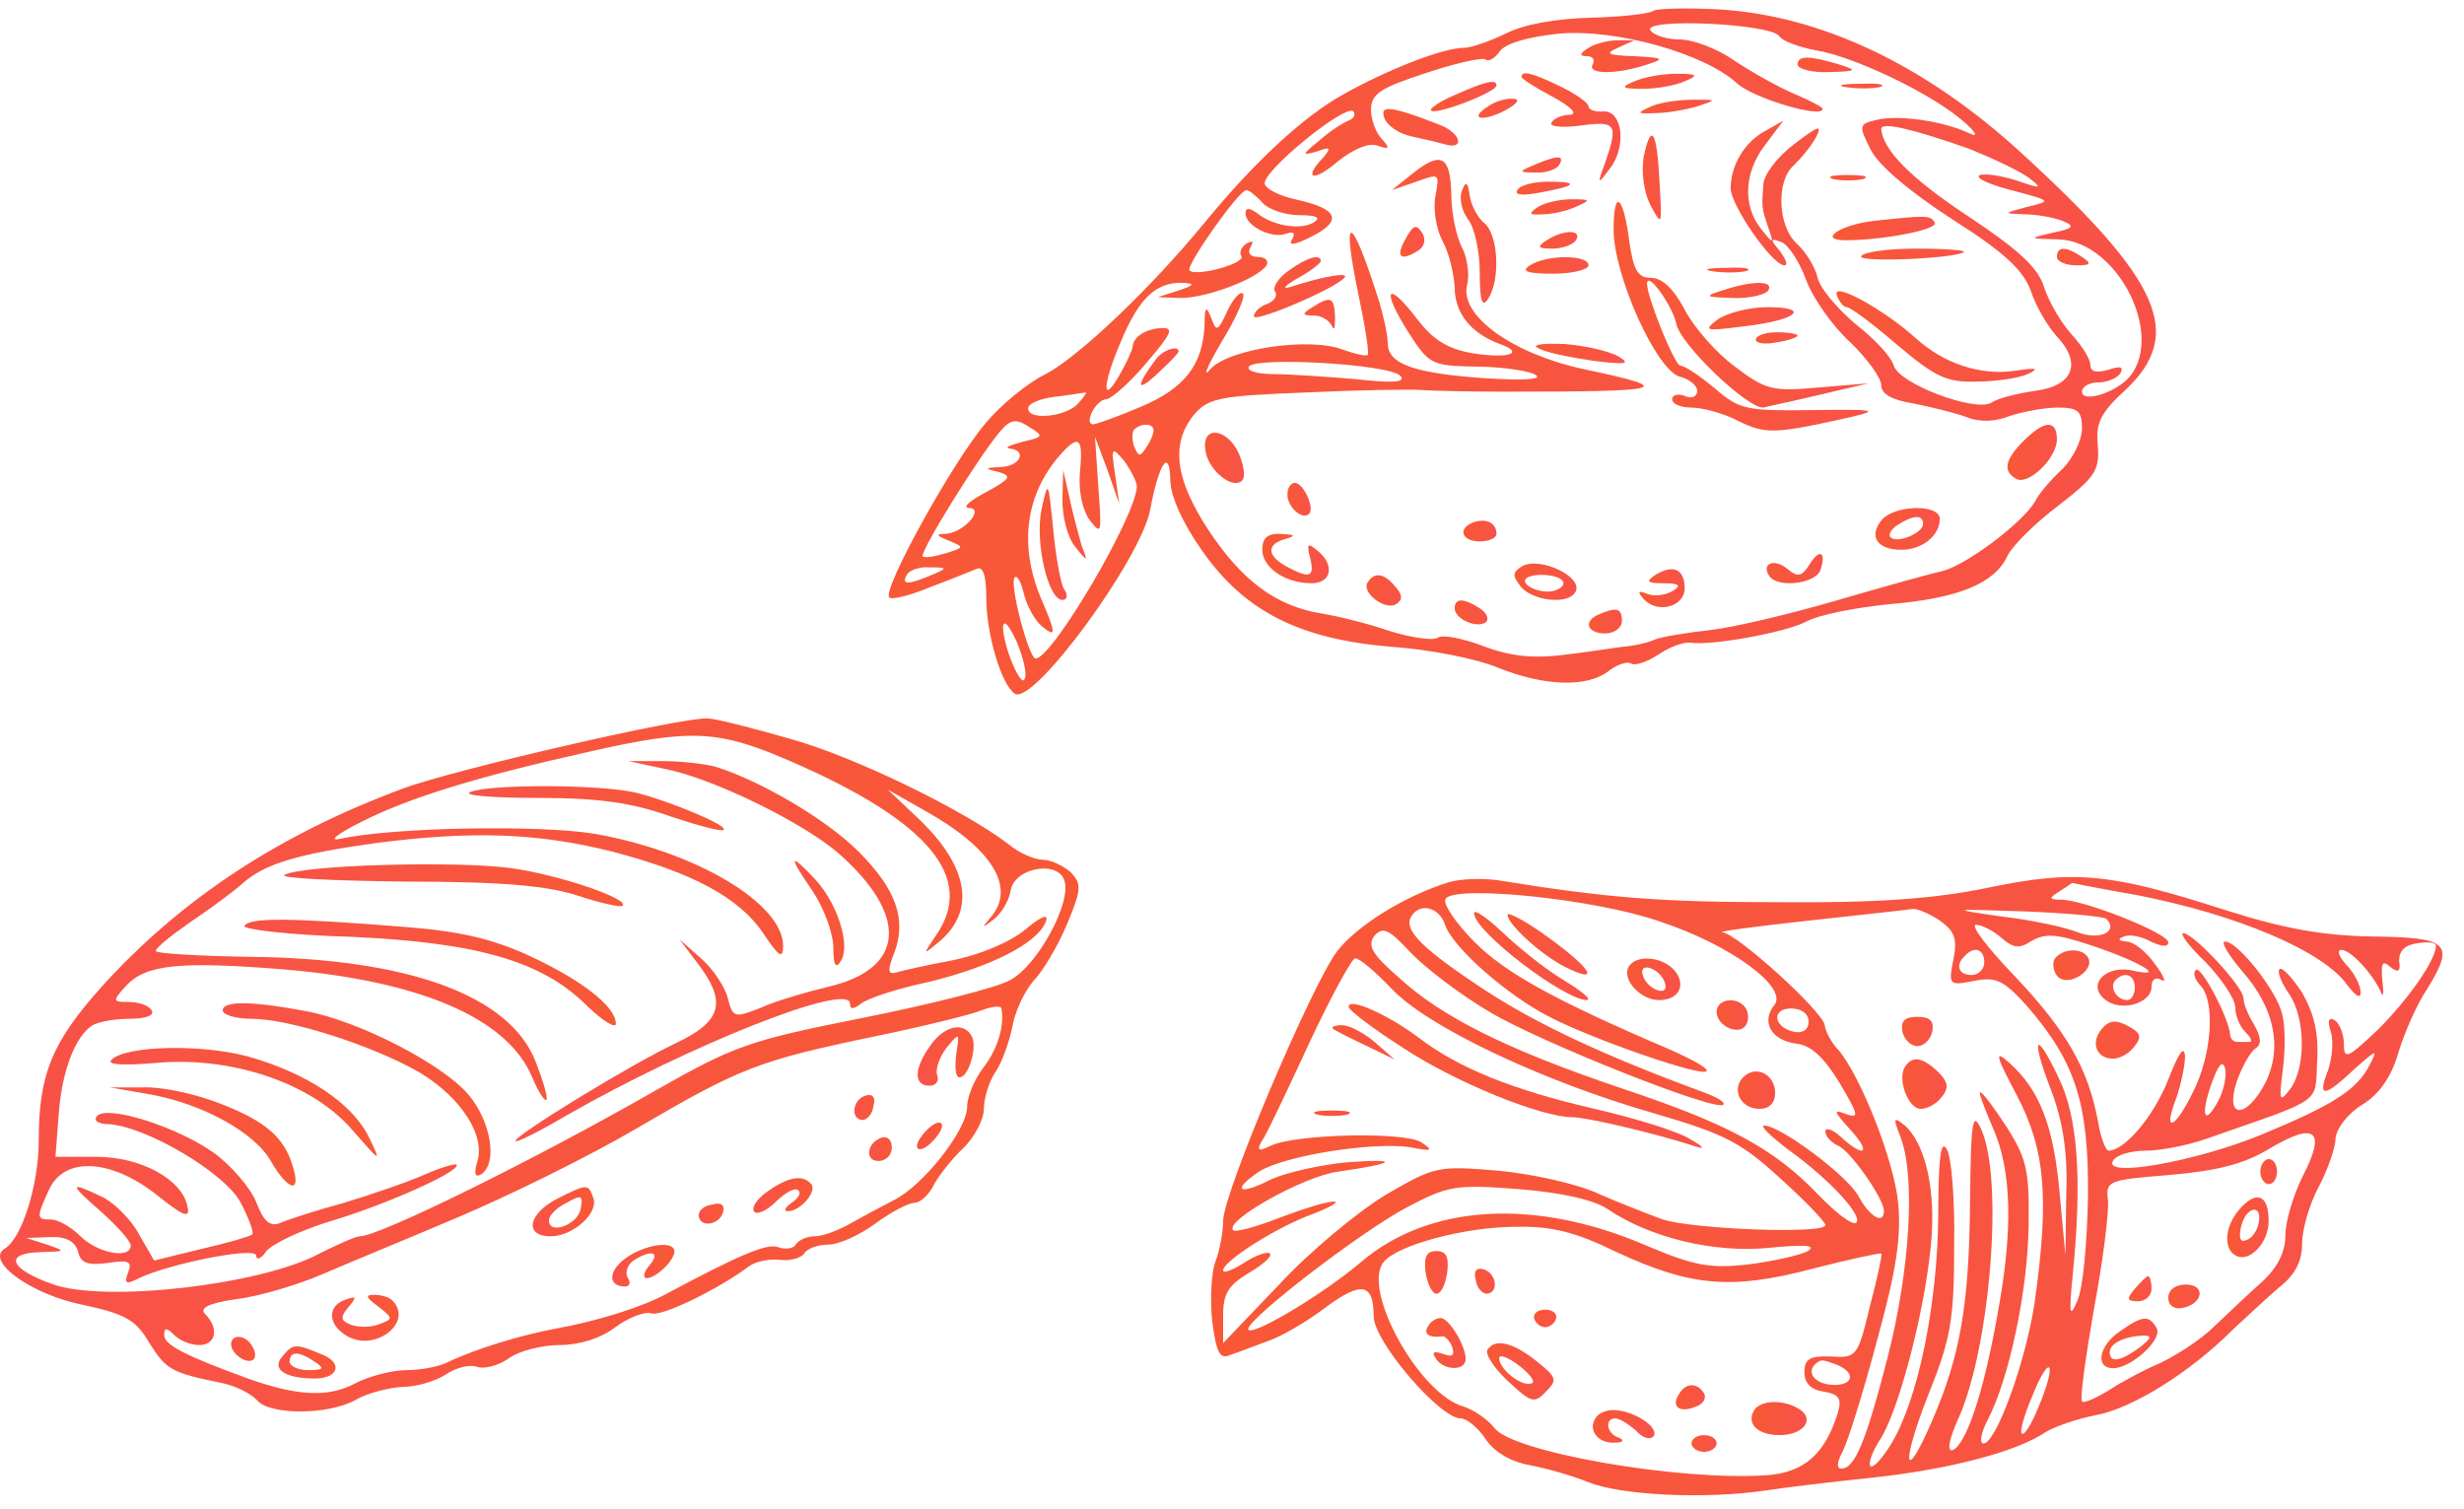 <svg width="98" height="60" viewBox="0 0 98 60" fill="none" xmlns="http://www.w3.org/2000/svg">
<path d="M57.629 35.084C55.833 35.649 53.97 36.814 53.171 37.845C52.14 39.243 48.647 47.461 48.647 48.559C48.647 48.992 48.514 49.724 48.347 50.156C48.181 50.589 48.115 51.654 48.214 52.552C48.381 53.816 48.514 54.083 48.946 53.883C49.246 53.783 49.944 53.517 50.477 53.317C51.042 53.118 52.04 52.519 52.739 51.986C54.136 50.955 54.635 51.021 54.635 52.352C54.635 53.35 57.263 56.412 58.095 56.412C58.328 56.412 58.793 56.778 59.093 57.243C59.425 57.743 60.091 58.142 60.856 58.275C61.554 58.408 62.586 58.708 63.151 58.94C64.449 59.473 67.808 59.639 70.27 59.273C70.902 59.173 72.799 58.94 74.429 58.774C77.522 58.441 80.217 57.743 81.381 56.944C81.781 56.711 82.679 56.412 83.377 56.279C84.808 56.012 87.103 54.582 88.767 52.918C89.332 52.386 90.197 51.587 90.663 51.188C91.295 50.689 91.561 50.156 91.561 49.458C91.561 48.892 91.86 47.861 92.226 47.195C92.592 46.496 92.892 45.631 92.892 45.265C92.925 44.899 93.357 44.3 93.956 43.934C94.655 43.502 95.121 42.803 95.387 41.871C95.62 41.106 96.118 39.941 96.551 39.309C97.649 37.513 97.383 37.28 94.355 37.246C92.426 37.213 90.862 36.947 88.467 36.182C83.91 34.718 82.512 34.584 79.019 35.316C76.924 35.749 74.595 35.915 70.769 35.882C66.045 35.882 63.95 35.716 59.625 35.017C58.993 34.917 58.095 34.95 57.629 35.084ZM84.908 35.583C89.033 36.381 92.426 37.845 93.357 39.176C93.69 39.609 93.89 39.742 93.89 39.476C93.89 39.209 93.657 38.71 93.324 38.378C93.025 38.045 92.925 37.779 93.124 37.779C93.49 37.779 94.355 38.71 94.688 39.442C94.788 39.709 94.821 39.542 94.755 39.01C94.688 38.311 94.755 38.178 95.054 38.444C95.387 38.71 95.486 38.644 95.42 38.211C95.42 37.812 95.653 37.579 96.152 37.513C96.551 37.446 96.884 37.479 96.884 37.612C96.884 38.178 95.786 39.742 94.588 40.94C93.391 42.071 93.224 42.171 93.224 41.539C93.224 41.139 93.058 40.707 92.858 40.574C92.626 40.441 92.559 40.574 92.692 41.006C92.825 41.372 92.759 42.071 92.592 42.57C92.16 43.668 92.426 43.668 93.657 42.504C94.522 41.738 94.588 41.705 94.256 42.337C93.757 43.335 92.825 43.934 89.931 45.132C87.336 46.197 83.61 46.862 84.043 46.164C84.176 45.931 84.741 45.764 85.34 45.764C85.906 45.764 86.97 45.565 87.735 45.298C92.492 43.635 92.06 43.934 92.16 42.204C92.226 41.039 92.027 40.307 91.561 39.476C91.162 38.877 90.763 38.444 90.663 38.544C90.563 38.644 90.729 39.076 91.029 39.509C91.694 40.441 91.727 42.437 91.095 43.302C90.663 43.868 90.629 43.801 90.796 42.537C90.896 41.772 90.896 40.773 90.763 40.307C90.53 39.376 88.999 37.446 88.5 37.446C88.301 37.446 88.633 37.978 89.166 38.611C90.463 40.075 90.796 41.672 90.097 43.069C89.332 44.533 88.467 44.5 88.966 43.003C89.166 42.437 89.498 41.838 89.698 41.705C89.964 41.539 89.931 41.272 89.665 40.773C89.432 40.407 89.232 39.941 89.232 39.709C89.232 39.243 87.236 37.113 86.837 37.113C86.671 37.113 87.07 37.646 87.735 38.278C88.367 38.943 88.9 39.742 88.9 40.041C88.9 40.374 89.066 40.807 89.299 41.039C89.532 41.272 89.598 41.439 89.465 41.439C89.332 41.439 89.132 41.439 88.999 41.439C88.833 41.439 88.733 41.339 88.7 41.173C88.667 40.507 87.536 38.378 87.336 38.577C87.203 38.677 87.303 38.977 87.502 39.176C88.135 39.808 87.968 42.004 87.203 43.468C86.471 44.966 86.005 45.066 86.571 43.635C86.737 43.136 86.904 42.404 86.904 42.004C86.87 41.539 86.638 41.905 86.238 42.936C85.673 44.367 84.542 45.731 83.876 45.764C83.743 45.764 83.544 45.232 83.444 44.6C83.045 42.47 82.18 41.006 80.184 38.877C79.053 37.712 78.354 36.781 78.587 36.781C78.82 36.781 79.286 37.014 79.618 37.313C80.084 37.712 80.317 37.745 80.816 37.413C81.348 37.113 81.814 37.147 83.111 37.579C85.041 38.211 86.238 38.91 84.874 38.611C83.777 38.344 82.978 39.143 83.71 39.742C84.342 40.274 85.573 39.908 85.573 39.243C85.573 38.943 85.739 38.843 85.972 38.977C86.172 39.11 86.072 38.81 85.706 38.344C85.373 37.845 84.841 37.446 84.575 37.446C84.242 37.413 84.209 37.346 84.475 37.246C84.708 37.147 85.174 37.246 85.54 37.446C85.972 37.646 86.238 37.679 86.238 37.479C86.238 37.113 82.878 35.782 81.98 35.782C81.481 35.782 81.481 35.716 81.914 35.45C82.18 35.283 82.413 35.117 82.413 35.117C82.413 35.117 83.544 35.35 84.908 35.583ZM66.012 36.648C68.84 37.579 71.135 39.276 70.57 39.975C70.037 40.64 70.437 41.372 71.435 41.505C72.033 41.572 72.532 42.038 73.165 43.069C73.93 44.367 73.963 44.5 73.397 44.3C72.898 44.101 72.932 44.2 73.564 44.899C74.462 45.864 74.162 46.097 73.198 45.199C72.865 44.899 72.599 44.833 72.599 44.999C72.599 45.199 72.832 45.432 73.098 45.565C73.564 45.731 74.928 47.661 74.928 48.16C74.928 48.726 74.362 48.393 73.93 47.594C73.497 46.763 70.802 44.766 70.171 44.766C69.971 44.766 70.437 45.199 71.135 45.731C72.799 46.929 74.096 48.36 73.83 48.626C73.697 48.759 73.031 48.26 72.299 47.495C70.536 45.664 68.74 44.7 64.449 43.269C59.924 41.738 57.33 40.441 55.633 38.877C54.568 37.945 54.369 37.612 54.668 37.213C55.001 36.847 55.234 36.947 56.099 37.879C56.664 38.477 58.095 39.575 59.292 40.274C61.388 41.505 68.274 44.234 68.54 43.934C68.64 43.834 68.274 43.635 67.742 43.435C63.85 42.004 61.222 40.773 59.159 39.442C56.564 37.745 55.799 36.98 56.132 36.448C56.465 35.882 57.23 36.082 57.463 36.747C57.729 37.646 59.958 39.609 61.688 40.474C63.451 41.372 67.675 42.836 67.875 42.603C67.975 42.504 67.309 42.138 66.411 41.738C61.887 39.808 59.891 38.71 58.66 37.479C57.895 36.714 57.363 35.915 57.496 35.749C57.828 35.183 63.451 35.749 66.012 36.648ZM77.156 36.614C77.755 37.047 77.855 37.346 77.689 38.178C77.489 39.176 77.522 39.209 78.52 39.01C79.385 38.843 79.685 38.977 80.616 40.008C82.546 42.237 83.078 43.868 83.045 47.594C83.011 49.424 82.845 51.288 82.612 51.753C82.313 52.452 82.28 52.286 82.446 50.622C82.812 46.896 82.645 44.433 81.88 42.87C80.949 40.906 80.749 41.206 81.581 43.369C82.047 44.6 82.246 45.831 82.18 47.528L82.147 49.923L81.914 47.428C81.681 44.833 81.148 43.369 79.918 42.271C79.319 41.738 79.352 41.938 80.217 43.568C81.348 45.731 81.514 47.628 80.916 51.853C80.55 54.216 79.385 57.41 78.886 57.41C78.72 57.41 78.787 56.977 79.053 56.478C79.918 54.815 80.65 51.321 80.683 48.759C80.716 46.563 80.616 46.097 79.818 44.833C79.319 44.067 78.853 43.435 78.753 43.435C78.687 43.435 78.92 44.067 79.252 44.833C80.017 46.53 80.084 48.925 79.419 52.419C78.886 55.413 78.188 57.476 77.656 57.676C77.423 57.743 77.522 57.21 77.922 56.345C79.153 53.517 79.685 46.995 78.82 44.966C78.454 44.134 78.387 44.5 78.354 47.794C78.321 51.886 77.955 53.95 76.857 56.478C75.726 59.107 75.593 58.275 76.691 55.48C77.589 53.251 77.722 52.485 77.722 49.591C77.755 47.761 77.622 45.997 77.423 45.698C77.19 45.298 77.09 46.064 77.09 48.36C77.057 51.886 76.291 55.646 75.227 57.41C74.861 58.009 74.495 58.408 74.395 58.308C74.296 58.208 74.462 57.743 74.761 57.277C75.493 56.179 76.524 52.286 76.79 49.591C77.023 47.395 76.591 45.465 75.726 44.733C75.293 44.4 75.293 44.467 75.593 45.232C76.192 46.829 75.959 50.489 75.094 53.916C74.196 57.41 73.763 58.408 73.231 58.408C73.031 58.408 73.065 58.142 73.297 57.709C73.497 57.31 74.129 55.314 74.662 53.284C75.427 50.522 75.626 49.158 75.493 47.827C75.327 46.13 73.996 42.803 73.131 41.772C72.865 41.505 72.599 41.039 72.566 40.74C72.399 40.141 69.106 37.147 68.507 37.08C68.274 37.047 69.838 36.847 71.934 36.614C74.029 36.381 75.926 36.182 76.092 36.148C76.291 36.148 76.757 36.348 77.156 36.614ZM83.777 36.548C84.276 37.047 83.51 37.413 82.645 37.08C82.147 36.88 80.783 36.581 79.585 36.448C77.522 36.148 77.556 36.148 80.516 36.248C82.213 36.315 83.677 36.448 83.777 36.548ZM78.92 38.278C78.92 38.544 78.687 38.777 78.421 38.777C77.888 38.777 77.755 38.378 78.154 38.012C78.52 37.612 78.92 37.745 78.92 38.278ZM55.334 39.309C56.764 40.84 61.355 43.003 65.746 44.267C68.607 45.099 69.239 45.432 70.802 46.862C71.8 47.761 72.599 48.593 72.599 48.726C72.599 49.092 67.309 48.892 66.112 48.493C65.58 48.293 64.449 47.861 63.617 47.495C62.785 47.095 60.989 46.696 59.625 46.563C57.196 46.363 57.097 46.363 55.101 47.528C54.003 48.193 52.073 49.79 50.876 51.088L48.647 53.417V52.319C48.647 51.454 48.846 51.121 49.678 50.622C50.244 50.289 50.61 49.957 50.51 49.857C50.41 49.757 49.944 49.923 49.479 50.223C49.013 50.522 48.647 50.655 48.647 50.522C48.647 50.156 50.843 48.759 52.273 48.26C52.938 47.994 53.271 47.794 53.071 47.794C52.839 47.761 51.874 48.06 50.909 48.426C49.978 48.792 49.113 49.025 49.046 48.925C48.68 48.559 51.874 46.763 53.238 46.596C55.566 46.263 55.733 46.064 53.537 46.23C52.506 46.33 51.175 46.629 50.576 46.896C49.279 47.561 48.946 47.361 50.077 46.596C51.075 45.964 54.602 45.398 56.099 45.631C56.964 45.798 57.03 45.764 56.531 45.432C55.866 44.999 51.541 45.099 50.543 45.565C50.011 45.831 49.944 45.764 50.277 45.232C50.477 44.899 51.308 43.136 52.14 41.339C52.972 39.575 53.77 38.111 53.903 38.111C54.069 38.111 54.701 38.644 55.334 39.309ZM84.908 39.276C84.908 39.542 84.775 39.775 84.608 39.775C84.176 39.775 83.876 39.243 84.142 38.977C84.508 38.611 84.908 38.777 84.908 39.276ZM71.934 40.64C71.934 40.94 71.701 41.106 71.368 41.039C70.536 40.873 70.437 40.108 71.235 40.108C71.634 40.108 71.934 40.307 71.934 40.64ZM88.234 43.768C87.669 44.833 87.502 44.367 87.968 43.069C88.234 42.337 88.401 42.138 88.5 42.504C88.567 42.803 88.434 43.402 88.234 43.768ZM91.594 46.763C91.228 47.495 90.896 48.559 90.896 49.125C90.896 49.79 90.596 50.389 89.997 50.955C89.465 51.421 88.633 52.219 88.068 52.752C87.536 53.284 86.538 53.916 85.906 54.216C85.274 54.482 84.342 54.981 83.843 55.314C83.344 55.613 82.878 55.813 82.812 55.746C82.712 55.646 82.945 54.016 83.278 52.086C83.644 50.156 83.876 48.227 83.843 47.761C83.743 46.962 83.81 46.929 86.305 46.729C88.201 46.563 89.266 46.297 90.297 45.664C92.093 44.6 92.526 44.966 91.594 46.763ZM63.95 48.093C65.613 49.225 68.208 49.857 70.403 49.624C71.8 49.491 72.266 49.524 71.9 49.757C71.601 49.923 70.536 50.156 69.538 50.289C68.008 50.456 67.409 50.356 65.447 49.524C61.022 47.628 56.831 47.894 54.136 50.19C52.572 51.52 49.645 53.251 49.645 52.851C49.678 52.419 54.103 48.992 55.999 47.994C57.596 47.162 57.895 47.095 60.423 47.295C62.12 47.428 63.417 47.727 63.95 48.093ZM64.282 49.79C67.21 51.154 68.84 51.321 72.1 50.456C73.53 50.09 74.761 49.824 74.828 49.857C74.861 49.923 74.662 50.855 74.362 51.986C73.896 53.95 73.83 54.016 72.832 53.95C71.967 53.916 71.767 54.049 71.767 54.582C71.767 55.014 72.033 55.28 72.532 55.347C73.131 55.447 73.264 55.613 73.098 56.179C72.599 57.809 71.767 58.574 70.237 58.674C66.744 58.907 60.091 57.743 59.425 56.778C59.159 56.445 58.627 56.079 58.228 55.946C56.465 55.48 54.136 51.288 55.034 50.19C55.566 49.524 58.261 48.792 60.29 48.792C61.688 48.759 62.652 48.992 64.282 49.79ZM73.065 54.282C73.796 54.582 73.73 55.081 72.965 55.081C72.266 55.081 71.834 54.648 72.166 54.282C72.433 54.049 72.433 54.049 73.065 54.282ZM81.082 55.946C80.816 56.611 80.516 57.11 80.417 57.011C80.317 56.944 80.516 56.245 80.849 55.48C81.148 54.715 81.448 54.249 81.514 54.415C81.581 54.548 81.381 55.247 81.082 55.946Z" fill="url(#paint0_linear_701_628)"/>
<path d="M81.714 38.145C81.614 38.344 81.681 38.677 81.847 38.844C82.279 39.276 83.344 38.577 83.045 38.078C82.812 37.679 82.013 37.712 81.714 38.145Z" fill="url(#paint1_linear_701_628)"/>
<path d="M83.577 40.94C83.144 41.472 83.377 42.105 84.043 42.105C84.309 42.105 84.675 41.905 84.874 41.639C85.207 41.239 85.141 41.073 84.641 40.807C84.142 40.541 83.876 40.574 83.577 40.94Z" fill="url(#paint2_linear_701_628)"/>
<path d="M58.627 36.315C58.627 37.047 62.22 39.775 63.118 39.775C63.318 39.742 62.885 39.409 62.186 38.977C61.455 38.544 60.39 37.679 59.758 37.08C59.126 36.481 58.627 36.149 58.627 36.315Z" fill="url(#paint3_linear_701_628)"/>
<path d="M59.958 36.382C59.958 36.748 61.255 37.945 62.22 38.444C63.683 39.176 63.318 38.544 61.621 37.313C60.723 36.648 59.958 36.248 59.958 36.382Z" fill="url(#paint4_linear_701_628)"/>
<path d="M64.781 38.444C64.482 38.944 65.247 39.775 65.979 39.775C66.777 39.775 67.077 39.176 66.611 38.611C66.145 38.045 65.081 37.945 64.781 38.444ZM66.212 39.077C66.311 39.343 66.178 39.476 65.912 39.376C65.68 39.31 65.413 39.043 65.347 38.81C65.247 38.544 65.38 38.411 65.646 38.511C65.879 38.578 66.145 38.844 66.212 39.077Z" fill="url(#paint5_linear_701_628)"/>
<path d="M68.274 40.242C68.274 40.807 69.172 41.206 69.439 40.774C69.572 40.574 69.538 40.275 69.439 40.108C69.139 39.609 68.274 39.709 68.274 40.242Z" fill="url(#paint6_linear_701_628)"/>
<path d="M69.339 42.836C68.84 43.335 69.239 44.101 69.971 44.101C70.37 44.101 70.603 43.868 70.603 43.468C70.603 42.736 69.838 42.337 69.339 42.836Z" fill="url(#paint7_linear_701_628)"/>
<path d="M75.659 41.007C75.726 41.339 75.992 41.605 76.258 41.605C76.524 41.605 76.79 41.339 76.857 41.007C76.924 40.607 76.757 40.441 76.258 40.441C75.759 40.441 75.593 40.607 75.659 41.007Z" fill="url(#paint8_linear_701_628)"/>
<path d="M75.759 42.437C75.46 42.936 75.892 44.101 76.391 44.101C76.657 44.101 77.023 43.901 77.223 43.635C77.522 43.269 77.489 43.036 77.09 42.637C76.458 42.038 76.059 41.971 75.759 42.437Z" fill="url(#paint9_linear_701_628)"/>
<path d="M53.637 40.042C53.637 40.175 54.602 40.907 55.799 41.672C57.862 43.036 61.288 44.434 62.552 44.434C63.085 44.434 65.812 45.066 67.443 45.598C67.842 45.731 67.742 45.598 67.21 45.299C66.744 44.999 65.014 44.467 63.417 44.101C60.124 43.336 57.995 42.471 56.431 41.273C55.234 40.374 53.637 39.642 53.637 40.042Z" fill="url(#paint10_linear_701_628)"/>
<path d="M89.898 46.597C89.898 46.863 90.064 47.096 90.23 47.096C90.43 47.096 90.563 46.863 90.563 46.597C90.563 46.33 90.43 46.097 90.23 46.097C90.064 46.097 89.898 46.33 89.898 46.597Z" fill="url(#paint11_linear_701_628)"/>
<path d="M89.099 48.06C88.5 48.726 88.401 49.624 88.9 49.923C89.432 50.256 90.23 49.458 90.23 48.559C90.23 47.528 89.764 47.328 89.099 48.06ZM89.831 48.659C89.764 48.959 89.565 49.258 89.332 49.325C89.099 49.424 89.033 49.225 89.132 48.792C89.332 47.96 89.997 47.861 89.831 48.659Z" fill="url(#paint12_linear_701_628)"/>
<path d="M84.908 51.254C84.575 51.654 84.575 51.753 85.041 51.753C85.34 51.753 85.573 51.52 85.573 51.254C85.573 50.988 85.506 50.755 85.44 50.755C85.373 50.755 85.141 50.988 84.908 51.254Z" fill="url(#paint13_linear_701_628)"/>
<path d="M86.238 51.62C86.238 51.92 86.471 52.086 86.804 52.02C87.635 51.853 87.735 51.088 86.937 51.088C86.538 51.088 86.238 51.288 86.238 51.62Z" fill="url(#paint14_linear_701_628)"/>
<path d="M84.309 52.952C83.477 53.517 83.311 54.416 84.043 54.416C84.775 54.416 86.039 53.251 85.772 52.818C85.473 52.286 85.207 52.319 84.309 52.952ZM85.107 53.584C84.342 54.149 83.91 54.216 83.91 53.783C83.91 53.417 84.508 53.151 85.24 53.118C85.606 53.118 85.573 53.218 85.107 53.584Z" fill="url(#paint15_linear_701_628)"/>
<path d="M56.697 50.589C56.764 51.055 56.964 51.454 57.13 51.454C57.33 51.454 57.496 51.055 57.562 50.589C57.629 49.99 57.529 49.757 57.13 49.757C56.731 49.757 56.631 49.99 56.697 50.589Z" fill="url(#paint16_linear_701_628)"/>
<path d="M58.693 50.889C58.727 51.221 58.959 51.454 59.126 51.454C59.625 51.421 59.525 50.656 59.026 50.489C58.727 50.389 58.594 50.556 58.693 50.889Z" fill="url(#paint17_linear_701_628)"/>
<path d="M61.022 52.452C61.089 52.652 61.288 52.785 61.455 52.785C61.621 52.785 61.821 52.652 61.887 52.452C61.953 52.253 61.754 52.086 61.455 52.086C61.155 52.086 60.956 52.253 61.022 52.452Z" fill="url(#paint18_linear_701_628)"/>
<path d="M56.797 52.752C56.598 53.051 56.831 53.217 57.363 53.151C57.462 53.117 57.662 53.317 57.762 53.583C57.862 53.916 57.762 53.983 57.396 53.849C57.03 53.716 56.93 53.783 57.097 54.016C57.396 54.515 58.294 54.548 58.294 54.049C58.294 53.517 57.629 52.419 57.296 52.419C57.13 52.419 56.897 52.552 56.797 52.752Z" fill="url(#paint19_linear_701_628)"/>
<path d="M59.159 53.683C59.059 53.85 59.425 54.415 59.958 54.914C60.889 55.78 61.022 55.846 61.488 55.347C61.954 54.881 61.92 54.781 61.089 54.116C60.157 53.384 59.459 53.218 59.159 53.683ZM60.922 55.014C60.523 55.181 59.625 54.449 59.625 54.016C59.625 53.85 59.991 53.983 60.423 54.316C60.856 54.648 61.089 54.981 60.922 55.014Z" fill="url(#paint20_linear_701_628)"/>
<path d="M66.777 55.447C66.445 55.946 66.811 56.212 67.442 55.946C67.742 55.846 67.875 55.614 67.775 55.414C67.509 54.981 67.043 54.981 66.777 55.447Z" fill="url(#paint21_linear_701_628)"/>
<path d="M69.771 56.079C69.439 56.611 69.904 57.077 70.769 57.077C71.734 57.077 72.2 56.445 71.568 56.046C70.936 55.646 70.037 55.68 69.771 56.079Z" fill="url(#paint22_linear_701_628)"/>
<path d="M53.005 40.907C53.071 40.973 53.67 41.273 54.302 41.572L55.467 42.138L54.668 41.439C54.236 41.073 53.67 40.773 53.371 40.773C53.105 40.773 52.938 40.84 53.005 40.907Z" fill="url(#paint23_linear_701_628)"/>
<path d="M52.406 44.334C52.705 44.4 53.238 44.4 53.57 44.334C53.87 44.234 53.604 44.167 52.971 44.167C52.34 44.167 52.073 44.234 52.406 44.334Z" fill="url(#paint24_linear_701_628)"/>
<path d="M63.451 56.412C63.151 56.878 63.55 57.41 64.216 57.377C64.582 57.377 64.615 57.277 64.382 57.177C63.883 57.011 63.816 56.412 64.249 56.412C64.415 56.412 64.781 56.645 65.081 56.911C65.347 57.211 65.646 57.277 65.779 57.111C65.979 56.745 64.948 56.079 64.149 56.079C63.883 56.079 63.55 56.212 63.451 56.412Z" fill="url(#paint25_linear_701_628)"/>
<path d="M67.276 57.41C67.276 57.577 67.509 57.743 67.775 57.743C68.041 57.743 68.274 57.577 68.274 57.41C68.274 57.211 68.041 57.078 67.775 57.078C67.509 57.078 67.276 57.211 67.276 57.41Z" fill="url(#paint26_linear_701_628)"/>
<path d="M65.74 0.438C65.64 0.538 64.543 0.671 63.279 0.704C61.881 0.738 60.584 0.971 59.885 1.337C59.253 1.636 58.521 1.902 58.222 1.902C57.39 1.902 55.195 2.767 53.465 3.732C51.835 4.631 49.905 6.427 47.909 8.856C45.813 11.418 42.919 14.18 41.589 14.879C40.89 15.211 39.792 16.11 39.193 16.842C37.929 18.306 35.068 23.463 35.368 23.763C35.468 23.863 36.166 23.696 36.965 23.363C37.763 23.064 38.595 22.731 38.828 22.631C39.094 22.498 39.227 22.864 39.227 23.763C39.227 25.227 39.825 27.223 40.358 27.589C41.09 28.088 45.381 22.232 45.747 20.269C46.08 18.472 46.512 17.773 46.545 19.071C46.545 19.703 47.011 20.768 47.809 21.899C49.506 24.328 51.702 25.426 55.361 25.726C56.825 25.826 58.721 26.192 59.586 26.558C61.416 27.29 63.112 27.356 63.977 26.691C64.31 26.424 64.742 26.291 64.875 26.391C65.042 26.491 65.507 26.325 65.973 26.025C66.406 25.726 66.971 25.526 67.237 25.559C68.036 25.692 70.996 25.16 71.828 24.728C72.294 24.461 73.791 24.162 75.155 24.029C77.916 23.796 79.346 23.197 79.845 22.099C80.045 21.7 80.943 20.801 81.875 20.103C83.338 18.971 83.505 18.705 83.438 17.74C83.338 16.842 83.538 16.409 84.569 15.478C86.865 13.282 85.966 11.185 80.444 6.128C76.618 2.601 72.427 0.605 68.335 0.372C67.004 0.305 65.873 0.338 65.74 0.438ZM70.763 1.436C70.897 1.636 71.529 1.869 72.227 2.002C73.691 2.235 76.718 3.666 78.016 4.764C78.615 5.263 78.714 5.496 78.315 5.296C77.251 4.797 75.487 4.564 74.656 4.764C73.924 4.93 73.924 4.997 74.39 5.928C74.689 6.561 75.953 7.625 77.65 8.723C79.746 10.054 80.477 10.753 80.777 11.585C80.976 12.184 81.442 12.982 81.808 13.382C82.806 14.446 82.473 15.345 80.943 15.544C80.245 15.644 79.446 15.844 79.213 16.01C78.581 16.409 75.554 15.278 75.321 14.546C75.221 14.18 74.523 13.448 73.791 12.882C73.092 12.284 72.394 11.485 72.294 11.052C72.194 10.62 71.828 10.021 71.462 9.688C70.697 8.989 70.63 7.159 71.362 6.561C71.629 6.294 72.028 5.829 72.227 5.463C72.493 4.93 72.327 4.997 71.362 5.729C70.697 6.228 70.132 6.96 70.132 7.359C70.065 8.257 70.065 8.257 70.331 9.056C70.564 9.721 70.531 9.721 70.032 9.089C69.3 8.158 69.366 6.827 70.231 5.729L70.93 4.797L70.231 5.196C69.4 5.629 68.834 6.561 68.834 7.492C68.834 8.158 70.464 10.52 70.963 10.553C71.129 10.553 71.03 10.32 70.797 9.988C70.398 9.522 70.398 9.455 70.83 9.622C71.096 9.688 71.562 10.387 71.828 11.119C72.094 11.851 72.893 12.982 73.591 13.614C74.257 14.247 74.822 15.045 74.822 15.311C74.822 15.677 75.254 15.91 76.086 16.043C76.751 16.176 77.716 16.409 78.182 16.576C78.748 16.809 79.346 16.775 79.945 16.542C80.444 16.376 81.309 16.21 81.841 16.21C82.64 16.21 82.806 16.343 82.806 17.041C82.806 17.507 82.44 18.239 82.041 18.639C81.609 19.038 81.109 19.604 80.943 19.936C80.477 20.768 78.149 22.532 77.184 22.731C76.718 22.831 74.822 23.363 72.992 23.896C71.163 24.428 68.934 24.96 68.002 25.06C67.104 25.16 66.106 25.326 65.84 25.426C65.574 25.559 64.975 25.692 64.509 25.726C64.044 25.792 62.946 25.959 62.081 26.058C60.95 26.192 60.018 26.092 58.987 25.692C58.189 25.393 57.39 25.227 57.191 25.36C56.991 25.493 56.126 25.36 55.261 25.094C54.396 24.794 53.165 24.495 52.533 24.395C50.737 24.095 49.406 23.097 48.076 21.101C46.745 19.071 46.545 17.674 47.477 16.509C48.042 15.844 48.441 15.744 51.901 15.611C53.997 15.511 56.06 15.478 56.525 15.511C56.991 15.544 58.488 15.578 59.852 15.578C66.306 15.578 66.772 15.478 62.979 14.679C60.185 14.08 58.022 12.55 58.355 11.319C58.455 10.886 58.355 10.22 58.122 9.788C57.923 9.389 57.723 8.457 57.723 7.758C57.69 6.195 57.324 5.995 56.193 6.893L55.361 7.559L56.326 7.226C57.257 6.893 57.257 6.893 57.091 7.792C56.991 8.324 57.124 9.089 57.357 9.555C57.623 10.021 57.823 10.853 57.856 11.418C57.856 12.45 58.488 13.248 59.652 13.681C60.684 14.047 59.985 14.28 58.555 14.047C57.59 13.881 56.991 13.515 56.359 12.683C55.161 11.119 54.929 11.485 55.993 13.182C56.825 14.479 56.925 14.546 58.621 14.579C59.553 14.579 60.65 14.712 61.016 14.879C61.449 15.078 60.75 15.145 59.087 15.045C56.226 14.845 55.195 14.479 55.195 13.648C55.195 13.348 55.028 12.55 54.829 11.918C53.731 8.457 53.332 8.357 54.03 11.718C54.297 12.982 54.463 14.047 54.396 14.114C54.33 14.18 53.897 14.08 53.432 13.914C52.101 13.382 48.841 13.881 48.142 14.679C47.809 15.078 48.009 14.579 48.575 13.614C49.173 12.649 49.539 11.784 49.44 11.685C49.34 11.552 49.04 11.884 48.807 12.383C48.441 13.182 48.375 13.215 48.175 12.649C47.976 12.15 47.909 12.184 47.909 12.916C47.843 14.513 47.111 15.444 45.381 16.176C44.45 16.576 43.585 16.875 43.485 16.875C43.086 16.875 43.585 15.877 44.017 15.877C44.217 15.844 44.949 15.211 45.614 14.413C46.612 13.248 46.712 13.015 46.179 13.049C45.547 13.082 45.048 13.415 45.048 13.814C45.015 13.947 44.816 14.413 44.583 14.812C43.818 16.21 43.818 15.345 44.583 13.581C45.315 11.818 46.013 11.185 47.111 11.252C47.543 11.285 47.477 11.352 46.878 11.552L46.046 11.818L46.911 11.851C47.909 11.884 50.038 11.086 50.371 10.553C50.471 10.387 50.338 10.22 50.038 10.22C49.706 10.22 49.606 10.054 49.739 9.821C49.872 9.588 49.839 9.555 49.573 9.688C49.373 9.821 49.273 10.054 49.373 10.187C49.539 10.487 47.543 11.019 47.31 10.753C47.144 10.586 49.273 7.559 49.573 7.559C49.672 7.559 49.972 7.792 50.205 8.058C50.438 8.324 51.103 8.557 51.668 8.557C52.367 8.557 52.567 8.657 52.234 8.856C51.735 9.156 50.604 8.989 49.972 8.457C49.672 8.257 49.539 8.257 49.539 8.49C49.539 8.989 50.604 9.522 51.169 9.289C51.469 9.189 51.535 9.289 51.369 9.555C51.236 9.788 51.569 9.721 52.201 9.389C53.432 8.757 53.199 8.291 51.502 7.925C50.903 7.792 50.371 7.525 50.304 7.326C50.138 6.86 53.531 4.098 53.831 4.431C53.931 4.564 53.831 4.73 53.631 4.797C53.398 4.897 52.866 5.23 52.467 5.596C51.768 6.161 51.768 6.195 52.367 6.028C52.899 5.829 52.966 5.862 52.633 6.261C51.801 7.126 52.234 7.259 53.199 6.427C53.831 5.928 54.43 5.662 54.795 5.795C55.261 5.962 55.294 5.895 54.962 5.529C54.729 5.296 54.529 4.764 54.529 4.364C54.529 3.732 54.895 3.499 56.725 2.9C57.923 2.501 58.987 2.268 59.087 2.368C59.187 2.468 59.453 2.335 59.652 2.035C59.919 1.703 60.783 1.47 62.014 1.337C64.276 1.137 67.803 2.135 69.067 3.3C69.699 3.899 72.493 4.73 72.493 4.331C72.493 4.265 71.994 3.998 71.362 3.732C70.73 3.466 69.666 2.867 68.967 2.401C68.302 1.936 67.337 1.57 66.805 1.57C66.306 1.57 65.773 1.403 65.64 1.204C65.341 0.704 70.431 0.937 70.763 1.436ZM78.348 5.928C79.246 6.294 80.311 6.793 80.677 7.06C81.243 7.492 81.209 7.525 80.245 7.193C79.646 6.993 78.98 6.893 78.748 6.96C78.515 7.06 79.08 7.326 79.978 7.559C81.609 7.991 81.609 7.991 80.644 8.224C79.646 8.49 79.646 8.49 80.544 8.524C81.01 8.524 81.708 8.657 82.041 8.79C82.54 8.989 82.473 9.089 81.642 9.256C80.644 9.489 80.677 9.489 81.875 9.522C84.17 9.588 86.066 13.215 84.736 14.945C84.203 15.611 82.806 16.043 82.806 15.578C82.806 15.378 83.106 15.211 83.438 15.211C83.804 15.211 84.203 15.045 84.336 14.845C84.469 14.579 84.336 14.546 83.837 14.712C83.372 14.845 83.139 14.779 83.139 14.513C83.139 14.28 82.806 13.748 82.407 13.315C82.008 12.882 81.509 12.051 81.309 11.452C81.076 10.653 80.311 9.954 78.315 8.623C75.986 7.093 74.889 5.962 74.822 5.13C74.822 4.83 76.086 5.13 78.348 5.928ZM55.694 14.945C55.927 15.211 55.428 15.245 53.897 15.078C52.733 14.979 51.269 14.879 50.637 14.879C50.005 14.879 49.573 14.746 49.672 14.579C49.938 14.18 55.261 14.479 55.694 14.945ZM42.886 16.043C42.42 16.576 40.89 16.742 40.89 16.243C40.89 16.043 41.389 15.844 41.988 15.777C42.553 15.711 43.119 15.611 43.185 15.611C43.252 15.578 43.119 15.777 42.886 16.043ZM40.657 17.574C40.158 17.707 39.925 17.807 40.158 17.84C40.857 17.907 40.591 18.539 39.825 18.572C39.16 18.605 39.127 18.639 39.726 18.772C40.258 18.938 40.191 19.038 39.227 19.57C38.595 19.903 38.262 20.169 38.528 20.203C39.193 20.203 38.328 21.201 37.597 21.234C37.197 21.234 37.231 21.3 37.73 21.5C38.362 21.766 38.362 21.766 37.63 21.999C37.197 22.132 36.798 22.199 36.698 22.132C36.565 21.966 38.961 18.106 39.792 17.141C40.191 16.675 40.424 16.642 40.923 16.975C41.522 17.341 41.522 17.374 40.657 17.574ZM45.88 17.108C45.88 17.274 45.747 17.574 45.581 17.807C45.348 18.173 45.281 18.173 45.115 17.773C45.015 17.507 45.015 17.175 45.115 17.075C45.414 16.809 45.88 16.842 45.88 17.108ZM42.953 18.772C42.886 19.537 43.052 20.302 43.352 20.702C43.818 21.3 43.818 21.201 43.684 19.371L43.551 17.374L44.05 18.705L44.516 20.036L44.35 18.872C44.183 17.773 44.217 17.74 44.716 18.339C44.982 18.705 45.215 19.171 45.215 19.337C45.215 20.469 41.855 26.192 41.189 26.192C40.923 26.192 40.125 23.197 40.358 22.964C40.458 22.864 40.624 23.164 40.724 23.63C40.857 24.129 41.156 24.661 41.422 24.894C42.021 25.393 42.021 25.227 41.389 23.763C40.524 21.666 40.79 19.67 42.154 18.106C42.919 17.241 43.086 17.407 42.953 18.772ZM37.064 22.864C36.133 23.264 35.834 23.264 36.066 22.864C36.166 22.665 36.599 22.532 36.998 22.565C37.696 22.565 37.696 22.598 37.064 22.864ZM40.757 26.99C40.624 27.423 39.892 25.692 39.892 24.927C39.925 24.628 40.125 24.861 40.424 25.493C40.69 26.125 40.857 26.791 40.757 26.99Z" fill="url(#paint27_linear_701_628)"/>
<path d="M63.179 1.902C62.813 2.135 62.813 2.235 63.112 2.235C63.345 2.235 63.445 2.368 63.345 2.567C63.112 2.967 64.31 2.967 65.507 2.567C66.239 2.334 66.173 2.301 65.008 2.235C63.944 2.201 63.811 2.135 64.343 1.902L65.008 1.602H64.343C63.977 1.602 63.445 1.735 63.179 1.902Z" fill="url(#paint28_linear_701_628)"/>
<path d="M71.495 2.567C71.495 2.734 72.061 2.9 72.76 2.867C73.857 2.834 73.891 2.8 73.159 2.567C71.961 2.201 71.495 2.201 71.495 2.567Z" fill="url(#paint29_linear_701_628)"/>
<path d="M60.517 3.067C60.517 3.133 61.083 3.499 61.782 3.865C62.447 4.231 62.779 4.531 62.447 4.564C62.148 4.564 61.815 4.697 61.715 4.863C61.582 5.03 62.081 5.096 62.846 4.996C64.276 4.797 64.376 4.93 63.844 6.46C63.511 7.359 63.545 7.359 64.01 6.727C64.709 5.862 64.543 4.398 63.778 4.431C63.445 4.464 63.179 4.364 63.179 4.231C63.179 4.098 62.68 3.732 62.048 3.433C60.883 2.867 60.517 2.8 60.517 3.067Z" fill="url(#paint30_linear_701_628)"/>
<path d="M65.008 3.233C64.443 3.466 64.476 3.532 65.341 3.532C65.907 3.532 66.638 3.399 67.004 3.233C67.57 3 67.537 2.933 66.672 2.933C66.139 2.933 65.374 3.066 65.008 3.233Z" fill="url(#paint31_linear_701_628)"/>
<path d="M57.889 3.765C57.257 4.031 56.825 4.331 56.925 4.397C57.091 4.597 59.519 3.665 59.519 3.399C59.519 3.133 59.087 3.233 57.889 3.765Z" fill="url(#paint32_linear_701_628)"/>
<path d="M73.425 3.466C73.824 3.532 74.423 3.532 74.756 3.466C75.055 3.366 74.722 3.299 73.99 3.333C73.259 3.333 72.992 3.399 73.425 3.466Z" fill="url(#paint33_linear_701_628)"/>
<path d="M59.187 4.231C58.388 4.73 58.954 4.863 59.852 4.397C60.351 4.131 60.484 3.931 60.185 3.931C59.919 3.898 59.453 4.031 59.187 4.231Z" fill="url(#paint34_linear_701_628)"/>
<path d="M65.674 4.231C65.075 4.498 65.075 4.531 65.84 4.498C66.306 4.498 67.038 4.365 67.503 4.231C68.302 3.965 68.302 3.965 67.337 3.965C66.805 3.965 66.04 4.065 65.674 4.231Z" fill="url(#paint35_linear_701_628)"/>
<path d="M55.062 4.697C55.161 4.996 55.66 5.329 56.159 5.429C56.625 5.529 57.191 5.662 57.424 5.728C58.288 5.995 58.122 5.296 57.257 4.963C55.294 4.198 54.862 4.165 55.062 4.697Z" fill="url(#paint36_linear_701_628)"/>
<path d="M65.374 6.227C65.275 6.859 65.374 7.625 65.64 8.157C66.106 9.022 66.106 8.989 66.006 7.292C65.907 5.196 65.674 4.83 65.374 6.227Z" fill="url(#paint37_linear_701_628)"/>
<path d="M61.016 6.561C60.384 6.827 60.384 6.86 61.083 6.86C61.482 6.893 61.915 6.727 62.014 6.561C62.247 6.161 61.948 6.161 61.016 6.561Z" fill="url(#paint38_linear_701_628)"/>
<path d="M72.926 7.126C73.225 7.192 73.757 7.192 74.09 7.126C74.39 7.026 74.123 6.96 73.491 6.96C72.859 6.96 72.593 7.026 72.926 7.126Z" fill="url(#paint39_linear_701_628)"/>
<path d="M58.156 7.558C58.022 7.858 58.122 8.357 58.388 8.723C58.654 9.056 58.854 10.021 58.854 10.852C58.854 11.984 58.954 12.25 59.187 11.884C59.686 11.119 59.586 9.355 59.054 8.889C58.788 8.69 58.521 8.191 58.455 7.791C58.388 7.226 58.288 7.192 58.156 7.558Z" fill="url(#paint40_linear_701_628)"/>
<path d="M60.351 7.559C60.218 7.758 60.551 7.792 61.249 7.658C62.713 7.392 62.846 7.226 61.582 7.226C61.016 7.226 60.451 7.359 60.351 7.559Z" fill="url(#paint41_linear_701_628)"/>
<path d="M61.183 8.224C60.783 8.491 60.783 8.557 61.349 8.524C61.715 8.524 62.314 8.391 62.68 8.224C63.279 7.958 63.279 7.925 62.513 7.925C62.048 7.925 61.449 8.058 61.183 8.224Z" fill="url(#paint42_linear_701_628)"/>
<path d="M64.177 9.122C64.177 10.952 65.873 14.712 66.805 14.979C67.204 15.078 67.503 15.345 67.503 15.544C67.503 15.777 67.27 15.877 67.004 15.744C66.738 15.644 66.505 15.71 66.505 15.877C66.505 16.076 66.871 16.21 67.27 16.21C67.703 16.21 68.568 16.442 69.133 16.742C70.231 17.274 70.564 17.274 73.658 16.576C74.789 16.309 74.523 16.276 72.127 16.309C69.466 16.343 69.2 16.309 68.202 15.444C67.603 14.945 67.004 14.546 66.838 14.546C66.605 14.546 65.507 11.818 65.507 11.285C65.507 10.753 66.505 12.117 66.672 12.882C66.838 13.714 69.499 16.243 70.132 16.21C70.231 16.176 71.229 15.977 72.327 15.71L74.323 15.245L72.327 15.411C70.497 15.577 70.231 15.511 69 14.579C68.269 14.047 67.37 13.015 67.004 12.317C66.572 11.485 66.106 11.052 65.674 11.052C65.141 11.052 64.975 10.753 64.809 9.655C64.576 7.758 64.177 7.459 64.177 9.122Z" fill="url(#paint43_linear_701_628)"/>
<path d="M74.489 8.789C73.159 8.956 72.294 9.555 73.392 9.555C74.922 9.555 77.118 9.122 76.951 8.856C76.785 8.556 76.618 8.556 74.489 8.789Z" fill="url(#paint44_linear_701_628)"/>
<path d="M55.893 9.522C55.494 10.22 55.694 10.42 56.425 9.954C56.658 9.788 56.725 9.522 56.559 9.256C56.326 8.89 56.193 8.956 55.893 9.522Z" fill="url(#paint45_linear_701_628)"/>
<path d="M61.515 9.555C61.116 9.821 61.149 9.888 61.748 9.888C62.147 9.888 62.58 9.721 62.68 9.555C62.946 9.122 62.181 9.122 61.515 9.555Z" fill="url(#paint46_linear_701_628)"/>
<path d="M74.024 10.187C73.824 10.453 77.783 10.287 78.115 10.021C78.182 9.954 77.35 9.887 76.219 9.887C75.121 9.887 74.123 10.021 74.024 10.187Z" fill="url(#paint47_linear_701_628)"/>
<path d="M51.269 10.753C50.87 11.019 50.604 11.418 50.704 11.585C50.837 11.751 50.67 11.984 50.404 12.084C50.105 12.184 49.872 12.416 49.872 12.583C49.872 12.849 53.032 11.518 53.465 11.052C53.698 10.819 52.733 10.952 51.303 11.418C50.97 11.518 51.103 11.352 51.635 11.052C52.134 10.786 52.533 10.453 52.533 10.387C52.533 10.087 52.001 10.22 51.269 10.753Z" fill="url(#paint48_linear_701_628)"/>
<path d="M60.85 10.553C60.484 10.786 60.717 10.886 61.782 10.886C62.547 10.886 63.179 10.719 63.179 10.553C63.179 10.12 61.515 10.12 60.85 10.553Z" fill="url(#paint49_linear_701_628)"/>
<path d="M68.102 10.786C68.501 10.853 69.1 10.853 69.433 10.786C69.732 10.686 69.4 10.62 68.668 10.653C67.936 10.653 67.67 10.72 68.102 10.786Z" fill="url(#paint50_linear_701_628)"/>
<path d="M68.501 11.551C67.769 11.784 67.803 11.817 68.901 11.851C69.566 11.884 70.231 11.718 70.331 11.551C70.564 11.152 69.699 11.152 68.501 11.551Z" fill="url(#paint51_linear_701_628)"/>
<path d="M73.059 11.751C73.159 12.017 73.325 12.217 73.458 12.217C73.591 12.217 74.489 12.882 75.454 13.714C76.951 14.979 77.417 15.211 78.581 15.178C79.346 15.178 80.278 15.045 80.644 14.879C81.143 14.646 81.01 14.613 80.145 14.746C78.781 14.945 77.317 14.479 76.153 13.415C74.889 12.283 72.826 11.152 73.059 11.751Z" fill="url(#paint52_linear_701_628)"/>
<path d="M52.201 12.217C51.768 12.483 51.768 12.549 52.267 12.549C52.567 12.549 52.866 12.749 52.966 12.949C53.066 13.181 53.099 13.048 53.099 12.616C53.066 11.817 52.933 11.751 52.201 12.217Z" fill="url(#paint53_linear_701_628)"/>
<path d="M68.302 12.716C67.736 13.148 67.803 13.182 69.333 12.982C71.429 12.749 72.094 12.217 70.298 12.217C69.566 12.217 68.668 12.45 68.302 12.716Z" fill="url(#paint54_linear_701_628)"/>
<path d="M69.832 13.514C69.832 13.647 70.198 13.714 70.664 13.614C71.129 13.547 71.495 13.414 71.495 13.348C71.495 13.281 71.129 13.215 70.664 13.215C70.198 13.215 69.832 13.348 69.832 13.514Z" fill="url(#paint55_linear_701_628)"/>
<path d="M61.183 13.847C61.449 14.014 62.447 14.213 63.345 14.346C64.676 14.513 64.875 14.479 64.376 14.18C64.044 13.98 63.079 13.747 62.214 13.681C61.316 13.648 60.883 13.714 61.183 13.847Z" fill="url(#paint56_linear_701_628)"/>
<path d="M45.98 14.28C45.181 15.345 45.181 15.644 45.98 14.912C46.479 14.446 46.878 14.047 46.878 13.98C46.878 13.714 46.246 13.914 45.98 14.28Z" fill="url(#paint57_linear_701_628)"/>
<path d="M80.477 17.541C79.746 18.273 79.646 18.738 80.178 19.038C80.644 19.337 81.808 18.239 81.808 17.474C81.808 16.675 81.309 16.709 80.477 17.541Z" fill="url(#paint58_linear_701_628)"/>
<path d="M47.943 17.906C48.042 18.705 49.04 19.503 49.406 19.104C49.539 18.971 49.473 18.505 49.273 18.04C48.807 17.008 47.776 16.908 47.943 17.906Z" fill="url(#paint59_linear_701_628)"/>
<path d="M51.203 19.67C51.203 20.169 51.801 20.701 52.068 20.435C52.3 20.202 51.835 19.204 51.502 19.204C51.336 19.204 51.203 19.403 51.203 19.67Z" fill="url(#paint60_linear_701_628)"/>
<path d="M74.822 20.702C74.323 21.334 74.656 21.866 75.62 21.866C76.452 21.866 77.151 21.301 77.151 20.635C77.151 20.036 75.321 20.07 74.822 20.702ZM76.485 20.835C76.485 21.201 75.454 21.633 75.188 21.367C75.088 21.267 75.221 21.034 75.487 20.868C76.119 20.469 76.485 20.469 76.485 20.835Z" fill="url(#paint61_linear_701_628)"/>
<path d="M58.621 20.768C57.956 21.001 58.122 21.533 58.854 21.533C59.22 21.533 59.519 21.4 59.519 21.234C59.519 20.801 59.12 20.602 58.621 20.768Z" fill="url(#paint62_linear_701_628)"/>
<path d="M50.205 21.866C50.205 22.565 51.103 23.197 52.167 23.197C52.966 23.197 53.099 22.465 52.4 21.899C52.001 21.566 51.968 21.633 52.101 22.165C52.3 22.964 52.101 23.03 51.169 22.531C50.371 22.099 50.371 21.633 51.136 21.433C51.569 21.3 51.502 21.267 50.97 21.234C50.404 21.2 50.205 21.4 50.205 21.866Z" fill="url(#paint63_linear_701_628)"/>
<path d="M71.961 22.465C71.662 22.931 71.495 22.964 71.096 22.631C70.597 22.199 70.032 22.398 70.364 22.897C70.664 23.396 72.161 23.23 72.394 22.698C72.66 21.932 72.36 21.799 71.961 22.465Z" fill="url(#paint64_linear_701_628)"/>
<path d="M60.517 22.531C60.151 22.764 60.151 22.897 60.484 23.33C60.95 23.895 62.347 24.062 62.646 23.563C63.046 22.964 61.216 22.099 60.517 22.531ZM62.181 23.197C62.181 23.363 61.881 23.529 61.549 23.529C61.183 23.529 60.783 23.363 60.684 23.197C60.551 22.997 60.85 22.864 61.316 22.864C61.782 22.864 62.181 22.997 62.181 23.197Z" fill="url(#paint65_linear_701_628)"/>
<path d="M65.84 22.864C65.441 23.13 65.507 23.197 66.173 23.197C66.805 23.197 66.871 23.297 66.539 23.496C66.272 23.663 65.84 23.729 65.541 23.629C65.141 23.463 65.108 23.529 65.374 23.829C65.94 24.428 67.004 24.128 67.004 23.396C67.004 22.631 66.539 22.431 65.84 22.864Z" fill="url(#paint66_linear_701_628)"/>
<path d="M54.396 23.164C54.13 23.563 55.095 24.295 55.527 24.029C55.794 23.863 55.794 23.663 55.494 23.33C55.062 22.798 54.662 22.731 54.396 23.164Z" fill="url(#paint67_linear_701_628)"/>
<path d="M57.856 24.195C57.856 24.628 58.788 25.027 59.12 24.727C59.22 24.594 59.12 24.361 58.854 24.195C58.189 23.762 57.856 23.796 57.856 24.195Z" fill="url(#paint68_linear_701_628)"/>
<path d="M63.611 24.428C62.946 24.694 63.112 25.193 63.844 25.193C64.21 25.193 64.509 24.96 64.509 24.694C64.509 24.195 64.31 24.128 63.611 24.428Z" fill="url(#paint69_linear_701_628)"/>
<path d="M81.808 10.22C81.808 10.387 82.141 10.553 82.573 10.553C83.172 10.553 83.205 10.487 82.806 10.22C82.174 9.788 81.808 9.788 81.808 10.22Z" fill="url(#paint70_linear_701_628)"/>
<path d="M42.254 19.903C42.254 20.535 42.454 21.367 42.753 21.733C43.252 22.365 43.285 22.365 43.019 21.7C42.919 21.334 42.686 20.502 42.553 19.87L42.287 18.705L42.254 19.903Z" fill="url(#paint71_linear_701_628)"/>
<path d="M41.422 20.269C41.156 21.567 41.688 23.862 42.254 23.862C42.453 23.862 42.487 23.663 42.321 23.43C42.187 23.23 41.988 22.132 41.888 21.034C41.688 19.071 41.688 19.071 41.422 20.269Z" fill="url(#paint72_linear_701_628)"/>
<path d="M31.38 29.371C33.941 30.07 38.299 32.199 40.096 33.563C40.528 33.93 41.16 34.196 41.493 34.196C41.792 34.196 42.291 34.429 42.591 34.695C43.023 35.161 43.023 35.36 42.424 36.791C42.058 37.656 41.46 38.654 41.094 39.02C40.761 39.42 40.362 40.218 40.262 40.85C40.129 41.483 39.83 42.314 39.563 42.68C39.331 43.046 39.131 43.679 39.131 44.111C39.131 44.51 38.765 45.209 38.366 45.608C37.933 46.008 37.401 46.673 37.168 47.072C36.969 47.505 36.603 47.838 36.37 47.838C36.137 47.838 35.438 48.204 34.806 48.669C34.174 49.135 33.343 49.501 32.943 49.501C32.511 49.501 32.078 49.668 31.979 49.867C31.846 50.034 31.413 50.167 30.981 50.1C30.581 50.067 30.049 50.167 29.783 50.367C28.585 51.265 26.29 52.396 25.891 52.23C25.625 52.163 24.992 52.396 24.46 52.795C23.895 53.228 23.03 53.494 22.265 53.494C21.566 53.494 20.635 53.727 20.235 54.026C19.803 54.326 19.237 54.459 18.971 54.359C18.672 54.259 18.14 54.392 17.74 54.659C17.341 54.925 16.576 55.158 16.011 55.158C15.478 55.191 14.647 55.391 14.181 55.657C13.083 56.289 10.721 56.289 10.222 55.69C9.989 55.424 9.324 55.091 8.758 54.991C6.796 54.592 6.596 54.459 5.931 53.394C5.398 52.496 4.999 52.263 3.303 51.897C1.273 51.498 -0.59 50.167 0.176 49.668C0.874 49.268 1.54 47.106 1.54 45.376C1.54 42.714 2.072 41.449 4.035 39.253C7.195 35.76 11.087 33.197 16.011 31.367C17.94 30.636 27.155 28.506 28.153 28.573C28.419 28.573 29.883 28.939 31.38 29.371ZM23.396 29.904C18.938 30.902 16.243 31.733 14.347 32.699C13.416 33.164 13.05 33.464 13.515 33.364C15.611 32.898 21.5 32.798 23.662 33.164C27.654 33.863 31.147 35.926 31.147 37.623C31.147 38.155 30.981 38.055 30.382 37.157C29.417 35.693 27.521 34.695 24.327 33.863C21.4 33.131 18.805 33.031 14.946 33.53C11.819 33.963 10.521 34.362 9.657 35.127C9.324 35.427 8.392 36.126 7.594 36.658C6.829 37.19 6.197 37.689 6.197 37.822C6.197 37.922 7.893 38.022 9.956 38.055C16.243 38.122 20.269 39.586 21.3 42.215C21.599 42.98 21.799 43.645 21.732 43.745C21.666 43.812 21.4 43.412 21.167 42.847C20.202 40.518 16.776 39.02 11.287 38.554C7.128 38.222 5.798 38.355 4.999 39.22C4.467 39.819 4.467 39.852 5.132 39.852C5.498 39.852 5.931 39.985 6.031 40.185C6.164 40.385 5.798 40.518 5.132 40.518C4.534 40.518 3.868 40.651 3.669 40.784C3.003 41.216 2.471 42.547 2.338 44.278L2.205 46.008H3.835C5.598 46.008 7.261 46.906 7.461 48.004C7.561 48.47 7.295 48.37 6.297 47.572C4.434 46.074 2.538 45.974 1.939 47.339C1.44 48.437 1.44 48.503 2.039 48.503C2.305 48.503 2.837 48.803 3.203 49.169C3.868 49.834 5.199 50.1 5.199 49.535C5.199 49.368 4.667 48.769 4.035 48.204C2.737 47.072 2.737 46.973 4.001 47.572C4.467 47.771 5.166 48.437 5.498 49.035L6.13 50.133L8.027 49.668C9.058 49.435 9.956 49.169 10.023 49.102C10.122 49.035 9.889 48.437 9.557 47.804C8.925 46.64 5.831 44.81 4.334 44.71C3.868 44.71 3.702 44.544 3.868 44.377C4.301 43.945 7.029 44.81 8.492 45.841C9.191 46.34 9.956 47.239 10.189 47.804C10.488 48.603 10.754 48.803 11.154 48.636C11.453 48.503 12.584 48.137 13.682 47.838C14.78 47.505 16.243 47.006 16.909 46.706C17.607 46.407 18.173 46.241 18.173 46.34C18.173 46.64 15.445 47.871 13.249 48.536C12.018 48.902 10.821 49.468 10.588 49.767C10.389 50.067 10.189 50.133 10.189 49.934C10.189 49.568 6.663 50.267 5.465 50.865C4.999 51.099 4.933 51.032 5.099 50.599C5.265 50.167 5.132 50.1 4.267 50.233C3.469 50.333 3.203 50.233 3.103 49.767C2.97 49.368 2.637 49.169 1.972 49.202L1.041 49.235L1.872 49.501C2.637 49.767 2.637 49.767 1.606 49.801C0.142 49.834 0.375 50.466 2.072 51.065C4.134 51.831 10.389 51.099 12.684 49.867C13.416 49.501 14.148 49.169 14.314 49.169C15.079 49.169 21.233 46.141 26.057 43.379C29.217 41.582 29.783 41.383 34.307 40.484C36.969 39.952 39.63 39.286 40.162 38.987C41.26 38.421 42.657 35.859 42.325 34.994C42.025 34.196 40.328 34.529 40.195 35.427C40.129 35.826 39.83 36.325 39.53 36.558C39.064 36.924 39.031 36.924 39.364 36.525C40.462 35.327 39.464 33.73 36.769 32.233L35.305 31.401L36.536 32.565C38.565 34.495 38.831 36.292 37.268 37.523C36.702 37.989 36.702 37.989 37.235 37.19C38.798 34.928 36.969 32.699 31.579 30.336C28.552 29.005 27.521 28.972 23.396 29.904ZM34.806 41.216C30.149 42.181 29.417 42.481 25.325 44.876C23.396 46.008 20.202 47.572 18.239 48.403C16.277 49.235 13.848 50.233 12.85 50.666C11.852 51.099 10.289 51.564 9.424 51.664C8.259 51.831 7.927 52.03 8.16 52.263C8.725 52.829 8.592 53.494 7.927 53.494C7.594 53.494 7.162 53.328 6.929 53.095C6.629 52.795 6.53 52.795 6.53 53.095C6.53 53.494 7.394 53.927 9.856 54.825C11.819 55.524 13.05 55.59 14.114 55.025C14.68 54.725 15.611 54.492 16.177 54.492C16.709 54.492 17.441 54.359 17.774 54.193C18.872 53.66 20.701 53.095 22.165 52.829C23.662 52.562 25.525 51.997 26.49 51.465C29.417 49.901 30.515 49.435 30.947 49.601C31.213 49.701 31.546 49.668 31.646 49.501C31.779 49.302 32.112 49.169 32.411 49.169C32.71 49.169 33.343 48.936 33.808 48.669C34.274 48.403 35.039 48.004 35.538 47.738C36.702 47.172 38.466 44.943 38.466 44.011C38.466 43.612 38.765 42.913 39.098 42.481C39.663 41.749 39.963 40.817 39.83 40.118C39.83 39.985 39.464 40.019 39.031 40.185C38.632 40.351 36.736 40.817 34.806 41.216Z" fill="url(#paint73_linear_701_628)"/>
<path d="M28.485 30.503C30.282 31.068 32.877 32.599 34.141 33.863C35.638 35.361 36.07 36.558 35.571 37.889C35.305 38.555 35.305 38.754 35.605 38.688C35.804 38.621 36.836 38.388 37.9 38.189C39.031 37.956 40.195 37.457 40.794 36.958C41.426 36.425 41.726 36.325 41.593 36.658C41.26 37.523 39.397 38.455 36.935 39.054C35.671 39.32 34.474 39.719 34.241 39.919C33.941 40.152 33.808 40.152 33.808 39.919C33.808 39.02 27.388 41.583 22.564 44.344C21.433 45.01 20.502 45.475 20.502 45.376C20.502 45.143 25.059 42.348 26.889 41.483C28.718 40.618 28.918 39.852 27.754 38.322L27.022 37.357L27.887 38.122C28.386 38.555 28.852 39.287 28.951 39.719C29.151 40.484 29.217 40.484 30.249 40.085C30.814 39.819 32.078 39.453 33.043 39.22C36.004 38.488 36.137 36.392 33.343 33.93C31.912 32.699 28.319 30.935 26.39 30.569L24.992 30.27H26.323C27.055 30.27 28.02 30.369 28.485 30.503Z" fill="url(#paint74_linear_701_628)"/>
<path d="M25.325 31.534C26.656 31.867 28.951 32.832 28.785 32.998C28.718 33.098 27.754 32.832 26.656 32.466C25.159 31.934 23.861 31.734 21.366 31.734C19.57 31.734 18.372 31.634 18.705 31.501C19.503 31.168 24.028 31.202 25.325 31.534Z" fill="url(#paint75_linear_701_628)"/>
<path d="M32.411 34.961C33.309 35.926 33.842 37.59 33.442 38.222C33.243 38.555 33.143 38.388 33.143 37.69C33.143 37.124 32.777 36.126 32.311 35.427C31.346 34.03 31.38 33.863 32.411 34.961Z" fill="url(#paint76_linear_701_628)"/>
<path d="M20.335 34.529C22.265 34.795 25.059 35.76 24.76 36.026C24.693 36.093 23.895 35.927 22.997 35.627C21.766 35.228 20.003 35.062 16.11 35.062C13.249 35.028 11.087 34.928 11.32 34.795C12.018 34.396 18.239 34.23 20.335 34.529Z" fill="url(#paint77_linear_701_628)"/>
<path d="M16.011 36.858C18.239 37.024 19.537 37.324 21 37.989C23.096 38.954 24.494 40.019 24.494 40.717C24.494 40.917 23.994 40.618 23.396 40.052C21.599 38.222 19.005 37.49 13.948 37.257C11.52 37.191 9.623 36.958 9.723 36.824C9.923 36.492 11.42 36.492 16.011 36.858Z" fill="url(#paint78_linear_701_628)"/>
<path d="M12.185 40.218C14.314 40.617 17.64 42.348 18.639 43.545C19.537 44.61 19.803 46.274 19.137 46.706C18.905 46.84 18.838 46.706 18.971 46.241C19.337 45.176 18.339 43.645 16.676 42.647C14.813 41.582 11.519 40.518 9.989 40.518C9.357 40.518 8.858 40.351 8.858 40.185C8.858 39.786 10.089 39.819 12.185 40.218Z" fill="url(#paint79_linear_701_628)"/>
<path d="M9.856 42.015C12.218 42.681 14.014 43.878 14.68 45.242C15.179 46.274 15.146 46.241 14.014 44.943C12.418 43.08 9.191 41.982 6.13 42.281C4.866 42.381 4.234 42.348 4.434 42.148C4.999 41.583 7.993 41.516 9.856 42.015Z" fill="url(#paint80_linear_701_628)"/>
<path d="M8.725 43.879C10.555 44.578 11.32 45.243 11.652 46.408C11.985 47.506 11.453 47.339 10.788 46.208C10.155 45.043 8.026 43.879 5.897 43.513L4.367 43.247H5.698C6.43 43.213 7.794 43.513 8.725 43.879Z" fill="url(#paint81_linear_701_628)"/>
<path d="M38.632 41.183C38.898 41.583 38.532 42.847 38.166 42.847C38 42.847 37.967 42.448 38.033 41.915C38.166 41.05 38.166 41.05 37.634 41.682C37.368 42.048 37.201 42.514 37.268 42.747C37.368 42.98 37.235 43.18 36.968 43.18C36.336 43.18 36.336 42.514 37.002 41.583C37.534 40.817 38.299 40.618 38.632 41.183Z" fill="url(#paint82_linear_701_628)"/>
<path d="M34.74 43.978C34.706 44.311 34.474 44.544 34.307 44.544C33.808 44.511 33.908 43.745 34.407 43.579C34.706 43.479 34.84 43.646 34.74 43.978Z" fill="url(#paint83_linear_701_628)"/>
<path d="M37.468 44.777C37.468 44.943 37.235 45.276 36.969 45.509C36.703 45.742 36.47 45.775 36.47 45.575C36.47 45.409 36.703 45.076 36.969 44.843C37.235 44.611 37.468 44.577 37.468 44.777Z" fill="url(#paint84_linear_701_628)"/>
<path d="M35.471 45.642C35.471 45.941 35.239 46.174 34.939 46.174C34.374 46.174 34.474 45.442 35.072 45.243C35.305 45.176 35.471 45.343 35.471 45.642Z" fill="url(#paint85_linear_701_628)"/>
<path d="M32.245 47.073C32.544 47.339 31.846 48.171 31.346 48.171C31.147 48.171 31.213 48.038 31.48 47.838C31.746 47.672 31.879 47.439 31.746 47.339C31.646 47.206 31.213 47.439 30.848 47.805C30.482 48.171 30.082 48.337 29.983 48.171C29.883 48.004 30.149 47.638 30.548 47.372C31.346 46.806 31.912 46.707 32.245 47.073Z" fill="url(#paint86_linear_701_628)"/>
<path d="M23.595 47.638C23.828 48.237 22.797 49.169 21.899 49.169C20.834 49.169 21 48.271 22.165 47.672C23.363 47.073 23.396 47.073 23.595 47.638ZM21.832 48.537C21.832 49.136 22.997 48.703 23.096 48.071C23.196 47.539 23.13 47.505 22.531 47.838C22.132 48.038 21.832 48.337 21.832 48.537Z" fill="url(#paint87_linear_701_628)"/>
<path d="M28.752 48.237C28.585 48.736 27.82 48.836 27.787 48.337C27.787 48.137 28.02 47.938 28.352 47.904C28.685 47.804 28.852 47.938 28.752 48.237Z" fill="url(#paint88_linear_701_628)"/>
<path d="M26.822 49.768C26.822 50.134 26.09 50.833 25.724 50.833C25.558 50.833 25.591 50.6 25.824 50.334C26.29 49.801 25.924 49.668 25.192 50.134C24.959 50.3 24.86 50.6 24.959 50.8C25.092 50.999 25.059 51.166 24.86 51.166C24.161 51.166 24.194 50.533 24.893 50.034C25.691 49.469 26.822 49.336 26.822 49.768Z" fill="url(#paint89_linear_701_628)"/>
<path d="M15.611 51.731C16.443 52.563 14.979 53.761 13.848 53.162C13.05 52.729 12.983 51.964 13.715 51.698C14.181 51.531 14.214 51.565 13.848 51.997C13.515 52.396 13.549 52.529 13.981 52.696C14.281 52.796 14.78 52.796 15.079 52.663C15.645 52.463 15.645 52.43 15.046 51.964C14.547 51.598 14.514 51.498 14.879 51.498C15.179 51.498 15.511 51.598 15.611 51.731Z" fill="url(#paint90_linear_701_628)"/>
<path d="M10.023 53.528C10.156 53.728 10.189 53.961 10.089 54.06C9.856 54.293 9.191 53.861 9.191 53.462C9.191 53.062 9.756 53.062 10.023 53.528Z" fill="url(#paint91_linear_701_628)"/>
<path d="M12.784 53.86C13.649 54.193 13.482 54.825 12.518 54.825C11.353 54.825 10.788 54.459 11.22 53.96C11.653 53.428 11.752 53.428 12.784 53.86ZM11.52 54.16C11.52 54.326 11.852 54.492 12.251 54.492C12.883 54.492 12.917 54.426 12.518 54.16C11.885 53.727 11.52 53.727 11.52 54.16Z" fill="url(#paint92_linear_701_628)"/>
<defs>
<linearGradient id="paint0_linear_701_628" x1="48.167" y1="47.176" x2="97.143" y2="47.176" gradientUnits="userSpaceOnUse">
<stop stop-color="#F85836"/>
<stop offset="1" stop-color="#F85248"/>
</linearGradient>
<linearGradient id="paint1_linear_701_628" x1="81.667" y1="38.389" x2="83.097" y2="38.389" gradientUnits="userSpaceOnUse">
<stop stop-color="#F85836"/>
<stop offset="1" stop-color="#F85248"/>
</linearGradient>
<linearGradient id="paint2_linear_701_628" x1="83.357" y1="41.368" x2="85.08" y2="41.368" gradientUnits="userSpaceOnUse">
<stop stop-color="#F85836"/>
<stop offset="1" stop-color="#F85248"/>
</linearGradient>
<linearGradient id="paint3_linear_701_628" x1="58.627" y1="38.024" x2="63.167" y2="38.024" gradientUnits="userSpaceOnUse">
<stop stop-color="#F85836"/>
<stop offset="1" stop-color="#F85248"/>
</linearGradient>
<linearGradient id="paint4_linear_701_628" x1="59.958" y1="37.556" x2="63.133" y2="37.556" gradientUnits="userSpaceOnUse">
<stop stop-color="#F85836"/>
<stop offset="1" stop-color="#F85248"/>
</linearGradient>
<linearGradient id="paint5_linear_701_628" x1="64.715" y1="38.949" x2="66.832" y2="38.949" gradientUnits="userSpaceOnUse">
<stop stop-color="#F85836"/>
<stop offset="1" stop-color="#F85248"/>
</linearGradient>
<linearGradient id="paint6_linear_701_628" x1="68.274" y1="40.37" x2="69.526" y2="40.37" gradientUnits="userSpaceOnUse">
<stop stop-color="#F85836"/>
<stop offset="1" stop-color="#F85248"/>
</linearGradient>
<linearGradient id="paint7_linear_701_628" x1="69.117" y1="43.357" x2="70.603" y2="43.357" gradientUnits="userSpaceOnUse">
<stop stop-color="#F85836"/>
<stop offset="1" stop-color="#F85248"/>
</linearGradient>
<linearGradient id="paint8_linear_701_628" x1="75.645" y1="41.023" x2="76.871" y2="41.023" gradientUnits="userSpaceOnUse">
<stop stop-color="#F85836"/>
<stop offset="1" stop-color="#F85248"/>
</linearGradient>
<linearGradient id="paint9_linear_701_628" x1="75.661" y1="43.116" x2="77.422" y2="43.116" gradientUnits="userSpaceOnUse">
<stop stop-color="#F85836"/>
<stop offset="1" stop-color="#F85248"/>
</linearGradient>
<linearGradient id="paint10_linear_701_628" x1="53.637" y1="42.79" x2="67.687" y2="42.79" gradientUnits="userSpaceOnUse">
<stop stop-color="#F85836"/>
<stop offset="1" stop-color="#F85248"/>
</linearGradient>
<linearGradient id="paint11_linear_701_628" x1="89.898" y1="46.597" x2="90.563" y2="46.597" gradientUnits="userSpaceOnUse">
<stop stop-color="#F85836"/>
<stop offset="1" stop-color="#F85248"/>
</linearGradient>
<linearGradient id="paint12_linear_701_628" x1="88.58" y1="48.812" x2="90.23" y2="48.812" gradientUnits="userSpaceOnUse">
<stop stop-color="#F85836"/>
<stop offset="1" stop-color="#F85248"/>
</linearGradient>
<linearGradient id="paint13_linear_701_628" x1="84.673" y1="51.254" x2="85.573" y2="51.254" gradientUnits="userSpaceOnUse">
<stop stop-color="#F85836"/>
<stop offset="1" stop-color="#F85248"/>
</linearGradient>
<linearGradient id="paint14_linear_701_628" x1="86.238" y1="51.561" x2="87.485" y2="51.561" gradientUnits="userSpaceOnUse">
<stop stop-color="#F85836"/>
<stop offset="1" stop-color="#F85248"/>
</linearGradient>
<linearGradient id="paint15_linear_701_628" x1="83.578" y1="53.431" x2="85.809" y2="53.431" gradientUnits="userSpaceOnUse">
<stop stop-color="#F85836"/>
<stop offset="1" stop-color="#F85248"/>
</linearGradient>
<linearGradient id="paint16_linear_701_628" x1="56.678" y1="50.606" x2="57.581" y2="50.606" gradientUnits="userSpaceOnUse">
<stop stop-color="#F85836"/>
<stop offset="1" stop-color="#F85248"/>
</linearGradient>
<linearGradient id="paint17_linear_701_628" x1="58.661" y1="50.957" x2="59.454" y2="50.957" gradientUnits="userSpaceOnUse">
<stop stop-color="#F85836"/>
<stop offset="1" stop-color="#F85248"/>
</linearGradient>
<linearGradient id="paint18_linear_701_628" x1="61.009" y1="52.436" x2="61.9" y2="52.436" gradientUnits="userSpaceOnUse">
<stop stop-color="#F85836"/>
<stop offset="1" stop-color="#F85248"/>
</linearGradient>
<linearGradient id="paint19_linear_701_628" x1="56.726" y1="53.413" x2="58.294" y2="53.413" gradientUnits="userSpaceOnUse">
<stop stop-color="#F85836"/>
<stop offset="1" stop-color="#F85248"/>
</linearGradient>
<linearGradient id="paint20_linear_701_628" x1="59.143" y1="54.541" x2="61.788" y2="54.541" gradientUnits="userSpaceOnUse">
<stop stop-color="#F85836"/>
<stop offset="1" stop-color="#F85248"/>
</linearGradient>
<linearGradient id="paint21_linear_701_628" x1="66.652" y1="55.572" x2="67.808" y2="55.572" gradientUnits="userSpaceOnUse">
<stop stop-color="#F85836"/>
<stop offset="1" stop-color="#F85248"/>
</linearGradient>
<linearGradient id="paint22_linear_701_628" x1="69.663" y1="56.42" x2="71.857" y2="56.42" gradientUnits="userSpaceOnUse">
<stop stop-color="#F85836"/>
<stop offset="1" stop-color="#F85248"/>
</linearGradient>
<linearGradient id="paint23_linear_701_628" x1="52.99" y1="41.456" x2="55.467" y2="41.456" gradientUnits="userSpaceOnUse">
<stop stop-color="#F85836"/>
<stop offset="1" stop-color="#F85248"/>
</linearGradient>
<linearGradient id="paint24_linear_701_628" x1="52.262" y1="44.276" x2="53.693" y2="44.276" gradientUnits="userSpaceOnUse">
<stop stop-color="#F85836"/>
<stop offset="1" stop-color="#F85248"/>
</linearGradient>
<linearGradient id="paint25_linear_701_628" x1="63.35" y1="56.729" x2="65.804" y2="56.729" gradientUnits="userSpaceOnUse">
<stop stop-color="#F85836"/>
<stop offset="1" stop-color="#F85248"/>
</linearGradient>
<linearGradient id="paint26_linear_701_628" x1="67.276" y1="57.41" x2="68.274" y2="57.41" gradientUnits="userSpaceOnUse">
<stop stop-color="#F85836"/>
<stop offset="1" stop-color="#F85248"/>
</linearGradient>
<linearGradient id="paint27_linear_701_628" x1="35.346" y1="13.978" x2="85.747" y2="13.978" gradientUnits="userSpaceOnUse">
<stop stop-color="#F85836"/>
<stop offset="1" stop-color="#F85248"/>
</linearGradient>
<linearGradient id="paint28_linear_701_628" x1="62.895" y1="2.235" x2="65.985" y2="2.235" gradientUnits="userSpaceOnUse">
<stop stop-color="#F85836"/>
<stop offset="1" stop-color="#F85248"/>
</linearGradient>
<linearGradient id="paint29_linear_701_628" x1="71.495" y1="2.582" x2="73.655" y2="2.582" gradientUnits="userSpaceOnUse">
<stop stop-color="#F85836"/>
<stop offset="1" stop-color="#F85248"/>
</linearGradient>
<linearGradient id="paint30_linear_701_628" x1="60.517" y1="5.044" x2="64.453" y2="5.044" gradientUnits="userSpaceOnUse">
<stop stop-color="#F85836"/>
<stop offset="1" stop-color="#F85248"/>
</linearGradient>
<linearGradient id="paint31_linear_701_628" x1="64.629" y1="3.233" x2="67.383" y2="3.233" gradientUnits="userSpaceOnUse">
<stop stop-color="#F85836"/>
<stop offset="1" stop-color="#F85248"/>
</linearGradient>
<linearGradient id="paint32_linear_701_628" x1="56.91" y1="3.841" x2="59.519" y2="3.841" gradientUnits="userSpaceOnUse">
<stop stop-color="#F85836"/>
<stop offset="1" stop-color="#F85248"/>
</linearGradient>
<linearGradient id="paint33_linear_701_628" x1="73.217" y1="3.42" x2="74.865" y2="3.42" gradientUnits="userSpaceOnUse">
<stop stop-color="#F85836"/>
<stop offset="1" stop-color="#F85248"/>
</linearGradient>
<linearGradient id="paint34_linear_701_628" x1="58.805" y1="4.305" x2="60.343" y2="4.305" gradientUnits="userSpaceOnUse">
<stop stop-color="#F85836"/>
<stop offset="1" stop-color="#F85248"/>
</linearGradient>
<linearGradient id="paint35_linear_701_628" x1="65.243" y1="4.237" x2="68.083" y2="4.237" gradientUnits="userSpaceOnUse">
<stop stop-color="#F85836"/>
<stop offset="1" stop-color="#F85248"/>
</linearGradient>
<linearGradient id="paint36_linear_701_628" x1="55.017" y1="5.062" x2="57.995" y2="5.062" gradientUnits="userSpaceOnUse">
<stop stop-color="#F85836"/>
<stop offset="1" stop-color="#F85248"/>
</linearGradient>
<linearGradient id="paint37_linear_701_628" x1="65.336" y1="7.055" x2="66.059" y2="7.055" gradientUnits="userSpaceOnUse">
<stop stop-color="#F85836"/>
<stop offset="1" stop-color="#F85248"/>
</linearGradient>
<linearGradient id="paint38_linear_701_628" x1="60.55" y1="6.563" x2="62.09" y2="6.563" gradientUnits="userSpaceOnUse">
<stop stop-color="#F85836"/>
<stop offset="1" stop-color="#F85248"/>
</linearGradient>
<linearGradient id="paint39_linear_701_628" x1="72.782" y1="7.068" x2="74.213" y2="7.068" gradientUnits="userSpaceOnUse">
<stop stop-color="#F85836"/>
<stop offset="1" stop-color="#F85248"/>
</linearGradient>
<linearGradient id="paint40_linear_701_628" x1="58.097" y1="9.678" x2="59.512" y2="9.678" gradientUnits="userSpaceOnUse">
<stop stop-color="#F85836"/>
<stop offset="1" stop-color="#F85248"/>
</linearGradient>
<linearGradient id="paint41_linear_701_628" x1="60.322" y1="7.482" x2="62.446" y2="7.482" gradientUnits="userSpaceOnUse">
<stop stop-color="#F85836"/>
<stop offset="1" stop-color="#F85248"/>
</linearGradient>
<linearGradient id="paint42_linear_701_628" x1="60.901" y1="8.228" x2="63.11" y2="8.228" gradientUnits="userSpaceOnUse">
<stop stop-color="#F85836"/>
<stop offset="1" stop-color="#F85248"/>
</linearGradient>
<linearGradient id="paint43_linear_701_628" x1="64.177" y1="12.579" x2="74.323" y2="12.579" gradientUnits="userSpaceOnUse">
<stop stop-color="#F85836"/>
<stop offset="1" stop-color="#F85248"/>
</linearGradient>
<linearGradient id="paint44_linear_701_628" x1="72.892" y1="9.088" x2="76.96" y2="9.088" gradientUnits="userSpaceOnUse">
<stop stop-color="#F85836"/>
<stop offset="1" stop-color="#F85248"/>
</linearGradient>
<linearGradient id="paint45_linear_701_628" x1="55.691" y1="9.617" x2="56.651" y2="9.617" gradientUnits="userSpaceOnUse">
<stop stop-color="#F85836"/>
<stop offset="1" stop-color="#F85248"/>
</linearGradient>
<linearGradient id="paint46_linear_701_628" x1="61.251" y1="9.559" x2="62.734" y2="9.559" gradientUnits="userSpaceOnUse">
<stop stop-color="#F85836"/>
<stop offset="1" stop-color="#F85248"/>
</linearGradient>
<linearGradient id="paint47_linear_701_628" x1="74.016" y1="10.105" x2="78.119" y2="10.105" gradientUnits="userSpaceOnUse">
<stop stop-color="#F85836"/>
<stop offset="1" stop-color="#F85248"/>
</linearGradient>
<linearGradient id="paint48_linear_701_628" x1="49.872" y1="11.424" x2="53.499" y2="11.424" gradientUnits="userSpaceOnUse">
<stop stop-color="#F85836"/>
<stop offset="1" stop-color="#F85248"/>
</linearGradient>
<linearGradient id="paint49_linear_701_628" x1="60.688" y1="10.557" x2="63.179" y2="10.557" gradientUnits="userSpaceOnUse">
<stop stop-color="#F85836"/>
<stop offset="1" stop-color="#F85248"/>
</linearGradient>
<linearGradient id="paint50_linear_701_628" x1="67.894" y1="10.74" x2="69.543" y2="10.74" gradientUnits="userSpaceOnUse">
<stop stop-color="#F85836"/>
<stop offset="1" stop-color="#F85248"/>
</linearGradient>
<linearGradient id="paint51_linear_701_628" x1="68.005" y1="11.553" x2="70.369" y2="11.553" gradientUnits="userSpaceOnUse">
<stop stop-color="#F85836"/>
<stop offset="1" stop-color="#F85248"/>
</linearGradient>
<linearGradient id="paint52_linear_701_628" x1="73.041" y1="13.383" x2="80.933" y2="13.383" gradientUnits="userSpaceOnUse">
<stop stop-color="#F85836"/>
<stop offset="1" stop-color="#F85248"/>
</linearGradient>
<linearGradient id="paint53_linear_701_628" x1="51.884" y1="12.494" x2="53.099" y2="12.494" gradientUnits="userSpaceOnUse">
<stop stop-color="#F85836"/>
<stop offset="1" stop-color="#F85248"/>
</linearGradient>
<linearGradient id="paint54_linear_701_628" x1="67.975" y1="12.658" x2="71.338" y2="12.658" gradientUnits="userSpaceOnUse">
<stop stop-color="#F85836"/>
<stop offset="1" stop-color="#F85248"/>
</linearGradient>
<linearGradient id="paint55_linear_701_628" x1="69.832" y1="13.438" x2="71.495" y2="13.438" gradientUnits="userSpaceOnUse">
<stop stop-color="#F85836"/>
<stop offset="1" stop-color="#F85248"/>
</linearGradient>
<linearGradient id="paint56_linear_701_628" x1="61.088" y1="14.059" x2="64.626" y2="14.059" gradientUnits="userSpaceOnUse">
<stop stop-color="#F85836"/>
<stop offset="1" stop-color="#F85248"/>
</linearGradient>
<linearGradient id="paint57_linear_701_628" x1="45.381" y1="14.586" x2="46.878" y2="14.586" gradientUnits="userSpaceOnUse">
<stop stop-color="#F85836"/>
<stop offset="1" stop-color="#F85248"/>
</linearGradient>
<linearGradient id="paint58_linear_701_628" x1="79.842" y1="17.992" x2="81.808" y2="17.992" gradientUnits="userSpaceOnUse">
<stop stop-color="#F85836"/>
<stop offset="1" stop-color="#F85248"/>
</linearGradient>
<linearGradient id="paint59_linear_701_628" x1="47.925" y1="18.21" x2="49.475" y2="18.21" gradientUnits="userSpaceOnUse">
<stop stop-color="#F85836"/>
<stop offset="1" stop-color="#F85248"/>
</linearGradient>
<linearGradient id="paint60_linear_701_628" x1="51.203" y1="19.855" x2="52.13" y2="19.855" gradientUnits="userSpaceOnUse">
<stop stop-color="#F85836"/>
<stop offset="1" stop-color="#F85248"/>
</linearGradient>
<linearGradient id="paint61_linear_701_628" x1="74.592" y1="21.036" x2="77.151" y2="21.036" gradientUnits="userSpaceOnUse">
<stop stop-color="#F85836"/>
<stop offset="1" stop-color="#F85248"/>
</linearGradient>
<linearGradient id="paint62_linear_701_628" x1="58.203" y1="21.121" x2="59.519" y2="21.121" gradientUnits="userSpaceOnUse">
<stop stop-color="#F85836"/>
<stop offset="1" stop-color="#F85248"/>
</linearGradient>
<linearGradient id="paint63_linear_701_628" x1="50.205" y1="22.213" x2="52.854" y2="22.213" gradientUnits="userSpaceOnUse">
<stop stop-color="#F85836"/>
<stop offset="1" stop-color="#F85248"/>
</linearGradient>
<linearGradient id="paint64_linear_701_628" x1="70.265" y1="22.616" x2="72.495" y2="22.616" gradientUnits="userSpaceOnUse">
<stop stop-color="#F85836"/>
<stop offset="1" stop-color="#F85248"/>
</linearGradient>
<linearGradient id="paint65_linear_701_628" x1="60.239" y1="23.137" x2="62.703" y2="23.137" gradientUnits="userSpaceOnUse">
<stop stop-color="#F85836"/>
<stop offset="1" stop-color="#F85248"/>
</linearGradient>
<linearGradient id="paint66_linear_701_628" x1="65.202" y1="23.394" x2="67.004" y2="23.394" gradientUnits="userSpaceOnUse">
<stop stop-color="#F85836"/>
<stop offset="1" stop-color="#F85248"/>
</linearGradient>
<linearGradient id="paint67_linear_701_628" x1="54.351" y1="23.483" x2="55.723" y2="23.483" gradientUnits="userSpaceOnUse">
<stop stop-color="#F85836"/>
<stop offset="1" stop-color="#F85248"/>
</linearGradient>
<linearGradient id="paint68_linear_701_628" x1="57.856" y1="24.357" x2="59.158" y2="24.357" gradientUnits="userSpaceOnUse">
<stop stop-color="#F85836"/>
<stop offset="1" stop-color="#F85248"/>
</linearGradient>
<linearGradient id="paint69_linear_701_628" x1="63.193" y1="24.721" x2="64.509" y2="24.721" gradientUnits="userSpaceOnUse">
<stop stop-color="#F85836"/>
<stop offset="1" stop-color="#F85248"/>
</linearGradient>
<linearGradient id="paint70_linear_701_628" x1="81.808" y1="10.225" x2="83.071" y2="10.225" gradientUnits="userSpaceOnUse">
<stop stop-color="#F85836"/>
<stop offset="1" stop-color="#F85248"/>
</linearGradient>
<linearGradient id="paint71_linear_701_628" x1="42.254" y1="20.454" x2="43.184" y2="20.454" gradientUnits="userSpaceOnUse">
<stop stop-color="#F85836"/>
<stop offset="1" stop-color="#F85248"/>
</linearGradient>
<linearGradient id="paint72_linear_701_628" x1="41.352" y1="21.655" x2="42.427" y2="21.655" gradientUnits="userSpaceOnUse">
<stop stop-color="#F85836"/>
<stop offset="1" stop-color="#F85248"/>
</linearGradient>
<linearGradient id="paint73_linear_701_628" x1="42.897" y1="42.353" x2="7.62939e-06" y2="42.353" gradientUnits="userSpaceOnUse">
<stop stop-color="#F85836"/>
<stop offset="1" stop-color="#F85248"/>
</linearGradient>
<linearGradient id="paint74_linear_701_628" x1="41.624" y1="37.829" x2="20.502" y2="37.829" gradientUnits="userSpaceOnUse">
<stop stop-color="#F85836"/>
<stop offset="1" stop-color="#F85248"/>
</linearGradient>
<linearGradient id="paint75_linear_701_628" x1="28.794" y1="32.144" x2="18.65" y2="32.144" gradientUnits="userSpaceOnUse">
<stop stop-color="#F85836"/>
<stop offset="1" stop-color="#F85248"/>
</linearGradient>
<linearGradient id="paint76_linear_701_628" x1="33.577" y1="36.315" x2="31.612" y2="36.315" gradientUnits="userSpaceOnUse">
<stop stop-color="#F85836"/>
<stop offset="1" stop-color="#F85248"/>
</linearGradient>
<linearGradient id="paint77_linear_701_628" x1="24.782" y1="35.209" x2="11.303" y2="35.209" gradientUnits="userSpaceOnUse">
<stop stop-color="#F85836"/>
<stop offset="1" stop-color="#F85248"/>
</linearGradient>
<linearGradient id="paint78_linear_701_628" x1="24.494" y1="38.679" x2="9.719" y2="38.679" gradientUnits="userSpaceOnUse">
<stop stop-color="#F85836"/>
<stop offset="1" stop-color="#F85248"/>
</linearGradient>
<linearGradient id="paint79_linear_701_628" x1="19.509" y1="43.328" x2="8.858" y2="43.328" gradientUnits="userSpaceOnUse">
<stop stop-color="#F85836"/>
<stop offset="1" stop-color="#F85248"/>
</linearGradient>
<linearGradient id="paint80_linear_701_628" x1="14.987" y1="43.825" x2="4.397" y2="43.825" gradientUnits="userSpaceOnUse">
<stop stop-color="#F85836"/>
<stop offset="1" stop-color="#F85248"/>
</linearGradient>
<linearGradient id="paint81_linear_701_628" x1="11.755" y1="45.197" x2="4.367" y2="45.197" gradientUnits="userSpaceOnUse">
<stop stop-color="#F85836"/>
<stop offset="1" stop-color="#F85248"/>
</linearGradient>
<linearGradient id="paint82_linear_701_628" x1="38.723" y1="42.019" x2="36.498" y2="42.019" gradientUnits="userSpaceOnUse">
<stop stop-color="#F85836"/>
<stop offset="1" stop-color="#F85248"/>
</linearGradient>
<linearGradient id="paint83_linear_701_628" x1="34.772" y1="44.047" x2="33.979" y2="44.047" gradientUnits="userSpaceOnUse">
<stop stop-color="#F85836"/>
<stop offset="1" stop-color="#F85248"/>
</linearGradient>
<linearGradient id="paint84_linear_701_628" x1="37.468" y1="45.176" x2="36.47" y2="45.176" gradientUnits="userSpaceOnUse">
<stop stop-color="#F85836"/>
<stop offset="1" stop-color="#F85248"/>
</linearGradient>
<linearGradient id="paint85_linear_701_628" x1="35.471" y1="45.701" x2="34.565" y2="45.701" gradientUnits="userSpaceOnUse">
<stop stop-color="#F85836"/>
<stop offset="1" stop-color="#F85248"/>
</linearGradient>
<linearGradient id="paint86_linear_701_628" x1="32.317" y1="47.546" x2="29.962" y2="47.546" gradientUnits="userSpaceOnUse">
<stop stop-color="#F85836"/>
<stop offset="1" stop-color="#F85248"/>
</linearGradient>
<linearGradient id="paint87_linear_701_628" x1="23.629" y1="48.194" x2="21.188" y2="48.194" gradientUnits="userSpaceOnUse">
<stop stop-color="#F85836"/>
<stop offset="1" stop-color="#F85248"/>
</linearGradient>
<linearGradient id="paint88_linear_701_628" x1="28.78" y1="48.268" x2="27.787" y2="48.268" gradientUnits="userSpaceOnUse">
<stop stop-color="#F85836"/>
<stop offset="1" stop-color="#F85248"/>
</linearGradient>
<linearGradient id="paint89_linear_701_628" x1="26.822" y1="50.339" x2="24.352" y2="50.339" gradientUnits="userSpaceOnUse">
<stop stop-color="#F85836"/>
<stop offset="1" stop-color="#F85248"/>
</linearGradient>
<linearGradient id="paint90_linear_701_628" x1="15.856" y1="52.411" x2="13.205" y2="52.411" gradientUnits="userSpaceOnUse">
<stop stop-color="#F85836"/>
<stop offset="1" stop-color="#F85248"/>
</linearGradient>
<linearGradient id="paint91_linear_701_628" x1="10.147" y1="53.648" x2="9.191" y2="53.648" gradientUnits="userSpaceOnUse">
<stop stop-color="#F85836"/>
<stop offset="1" stop-color="#F85248"/>
</linearGradient>
<linearGradient id="paint92_linear_701_628" x1="13.346" y1="54.186" x2="11.075" y2="54.186" gradientUnits="userSpaceOnUse">
<stop stop-color="#F85836"/>
<stop offset="1" stop-color="#F85248"/>
</linearGradient>
</defs>
</svg>
